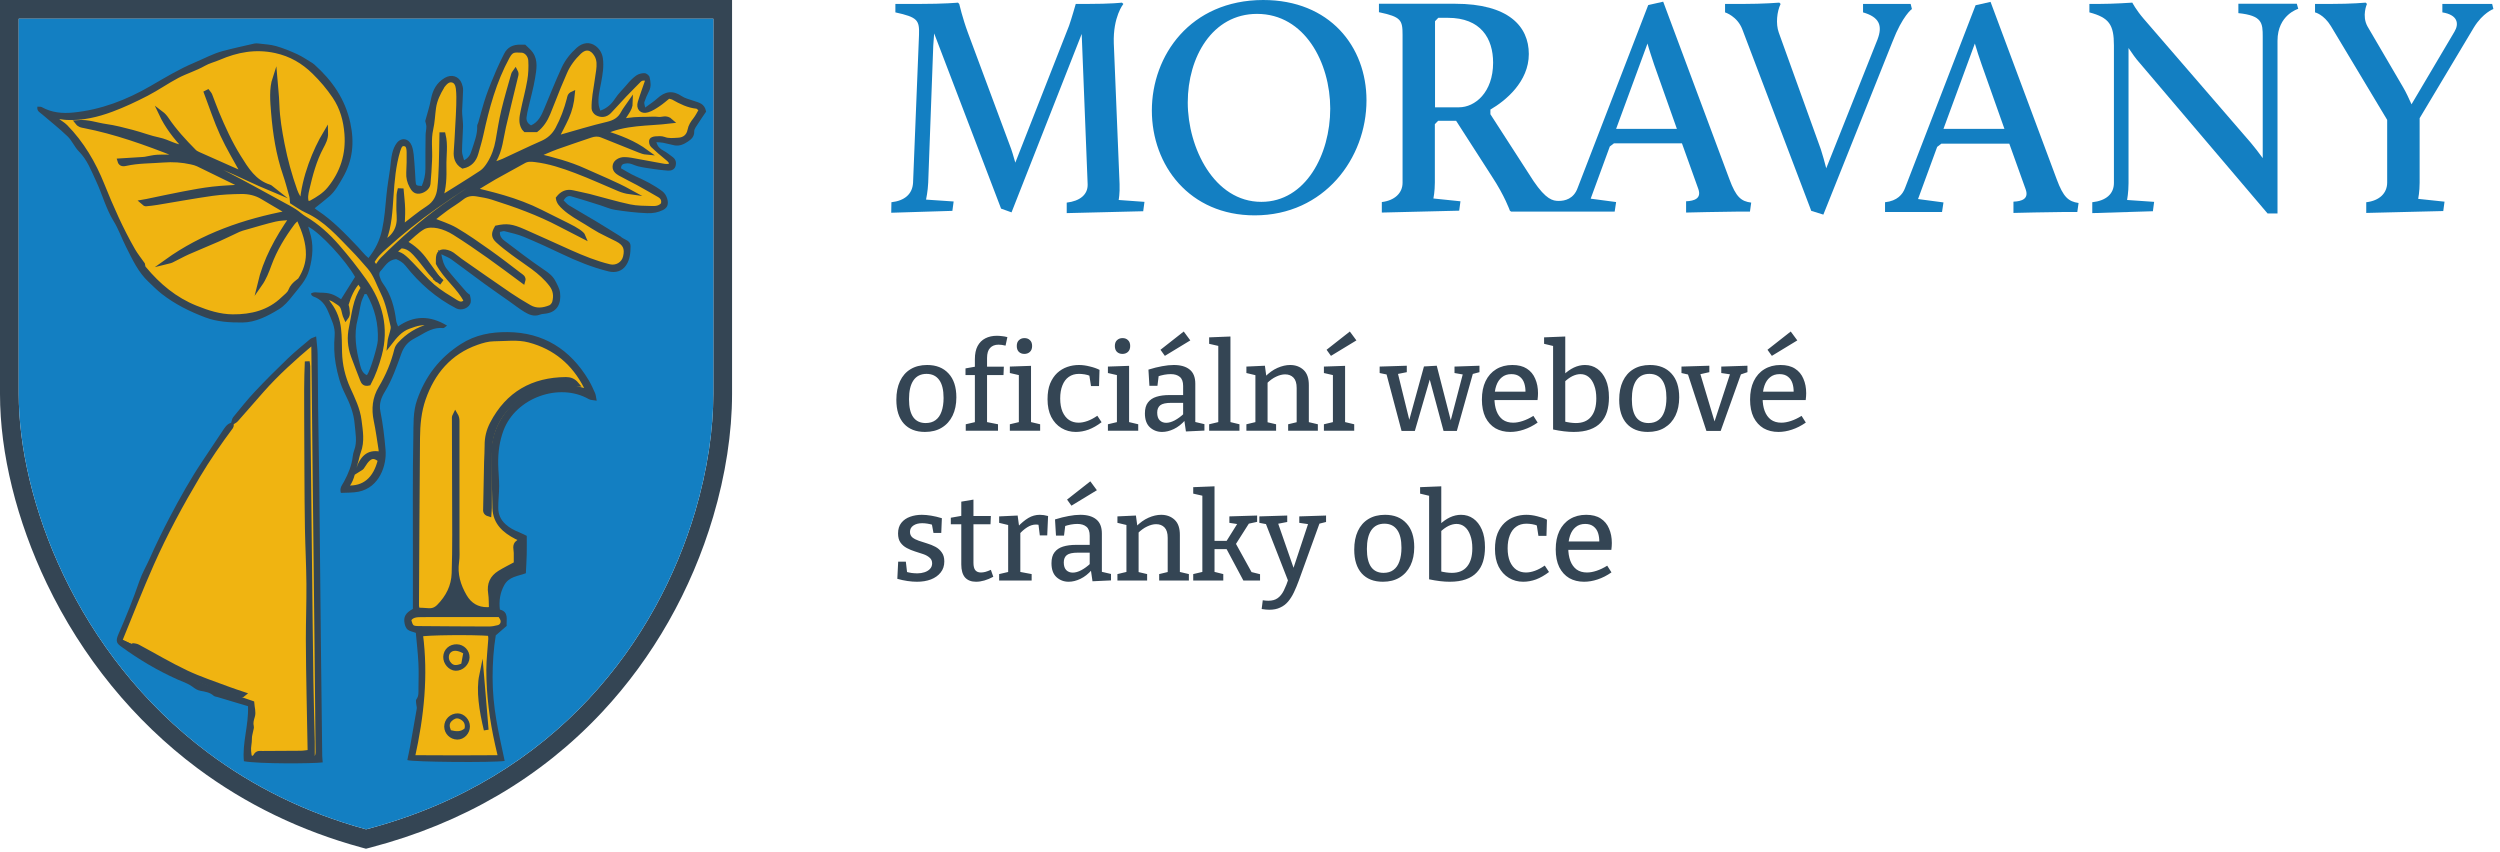 <svg xmlns="http://www.w3.org/2000/svg" width="267" height="91" viewBox="0 0 267 91" fill="none"><g clip-path="url(#clip0_679_750)"><path d="M18.34 15.91C20.221 16.225 21.965 17.077 23.738 17.824C25.535 18.581 27.279 19.468 29.108 20.227C28.994 20.137 28.893 20.006 28.764 19.965C27.13 19.449 26.309 18.089 25.481 16.76C24.55 15.264 23.819 13.659 23.14 12.033C22.881 11.412 22.661 10.775 22.411 10.15C22.365 10.034 22.262 9.94 22.186 9.836C22.138 9.86 22.089 9.884 22.041 9.909C22.605 11.391 23.093 12.907 23.753 14.345C24.41 15.775 25.238 17.126 26.006 18.54C25.936 18.532 25.839 18.543 25.762 18.509C24.224 17.83 22.688 17.147 21.155 16.459C21.001 16.39 20.843 16.301 20.725 16.183C19.656 15.106 18.63 13.992 17.778 12.728C17.621 12.495 17.434 12.282 17.202 12.108C17.845 13.477 18.749 14.652 19.799 15.75C18.755 15.759 17.939 15.136 16.988 14.943C16.02 14.745 15.088 14.373 14.129 14.123C13.192 13.878 12.248 13.628 11.292 13.495C10.325 13.36 9.386 12.985 8.283 13.079C8.507 13.362 8.743 13.379 8.977 13.424C12.351 14.08 15.569 15.238 18.755 16.498C18.84 16.531 18.912 16.599 18.974 16.772C18.247 16.772 17.519 16.745 16.794 16.781C16.361 16.803 15.933 16.925 15.501 16.995C15.355 17.018 15.207 17.023 15.059 17.032C14.314 17.079 13.569 17.125 12.791 17.174C12.899 17.57 13.215 17.516 13.436 17.466C14.751 17.172 16.092 17.207 17.422 17.102C18.45 17.021 19.453 17.087 20.451 17.312C20.691 17.366 20.936 17.428 21.156 17.534C22.678 18.267 24.195 19.012 25.711 19.757C25.814 19.807 25.9 19.891 25.991 19.957C24.879 20.031 23.789 20.063 22.709 20.187C21.652 20.308 20.603 20.505 19.557 20.704C18.266 20.95 16.982 21.233 15.695 21.498C15.579 21.522 15.462 21.54 15.288 21.57C15.408 21.668 15.487 21.786 15.556 21.78C15.97 21.745 16.384 21.694 16.795 21.627C18.752 21.306 20.703 20.944 22.665 20.666C23.695 20.52 24.744 20.476 25.786 20.464C26.579 20.455 27.355 20.625 28.057 21.052C28.842 21.531 29.643 21.983 30.432 22.455C30.569 22.537 30.681 22.662 30.774 22.742C26.099 23.637 21.694 25.142 17.781 27.95C17.961 27.904 18.154 27.885 18.318 27.806C18.9 27.526 19.461 27.201 20.051 26.939C21.135 26.457 22.238 26.017 23.325 25.539C24.042 25.223 24.74 24.861 25.455 24.538C25.715 24.421 25.996 24.348 26.272 24.27C27.307 23.978 28.337 23.661 29.384 23.416C29.924 23.29 30.495 23.295 31.178 23.228C29.593 25.511 28.355 27.788 27.745 30.365C28.204 29.71 28.486 28.97 28.759 28.227C29.346 26.627 30.224 25.191 31.232 23.829C31.32 23.71 31.428 23.604 31.536 23.5C31.605 23.433 31.69 23.382 31.788 23.31C31.867 23.392 31.958 23.451 31.994 23.533C32.514 24.699 32.945 25.896 32.926 27.191C32.912 28.151 32.597 29.039 32.086 29.85C32.024 29.948 31.916 30.018 31.822 30.09C31.483 30.352 31.199 30.618 31.035 31.061C30.909 31.399 30.535 31.652 30.253 31.924C28.746 33.383 26.874 33.84 24.857 33.827C23.473 33.817 22.179 33.401 20.898 32.886C18.669 31.99 16.905 30.511 15.39 28.69C15.345 28.636 15.296 28.574 15.28 28.509C15.245 28.366 15.231 28.218 15.235 28.239C14.833 27.664 14.48 27.231 14.205 26.753C12.913 24.507 11.869 22.145 10.904 19.742C9.98 17.441 8.741 15.321 6.989 13.54C6.732 13.278 6.39 13.102 6.104 12.866C5.995 12.775 5.934 12.627 5.756 12.365C6.334 12.447 6.733 12.536 7.135 12.556C8.799 12.64 10.396 12.258 11.932 11.685C13.204 11.21 14.441 10.626 15.649 10.002C16.771 9.424 17.811 8.687 18.928 8.099C19.842 7.618 20.856 7.321 21.751 6.811C22.271 6.514 22.831 6.39 23.36 6.161C25.309 5.318 27.299 4.949 29.447 5.418C31.072 5.774 32.392 6.548 33.548 7.677C34.365 8.475 35.097 9.334 35.745 10.296C36.572 11.526 36.928 12.865 37.04 14.281C37.214 16.479 36.593 18.459 35.19 20.178C34.659 20.828 33.959 21.251 33.242 21.65C33.122 21.717 32.955 21.701 32.781 21.729C32.556 21.203 32.676 20.679 32.79 20.193C33.151 18.646 33.55 17.11 34.313 15.692C34.549 15.252 34.806 14.787 34.789 14.178C33.667 16.052 32.485 18.91 32.263 21.69C31.926 21.244 31.677 20.853 31.501 20.358C30.926 18.737 30.471 17.09 30.142 15.405C29.869 14.003 29.629 12.599 29.582 11.164C29.549 10.182 29.431 9.203 29.363 8.356C28.992 9.478 29.103 10.774 29.21 12.062C29.395 14.271 29.729 16.454 30.452 18.564C30.717 19.337 30.925 20.13 31.146 20.917C31.194 21.089 31.188 21.276 31.217 21.555C31.672 21.833 32.189 22.226 32.765 22.486C34.816 23.412 36.238 25.083 37.761 26.634C38.345 27.23 38.886 27.869 39.439 28.495C40.143 29.293 40.44 30.312 40.903 31.24C41.464 32.364 41.679 33.597 41.965 34.805C42.016 35.024 41.945 35.285 41.886 35.514C41.794 35.867 41.664 36.209 41.622 36.607C42.186 35.883 42.742 35.195 43.63 34.873C44.464 34.57 45.282 34.252 46.34 34.683C46.075 34.771 45.959 34.818 45.838 34.85C44.604 35.178 43.565 35.828 42.704 36.765C42.557 36.925 42.419 37.129 42.369 37.335C42.014 38.797 41.441 40.162 40.669 41.45C40.023 42.528 39.911 43.68 40.168 44.904C40.382 45.924 40.52 46.96 40.682 47.99C40.708 48.154 40.685 48.325 40.685 48.506C39.557 48.26 38.801 48.623 38.26 50.153C38.438 50.038 38.57 49.991 38.643 49.898C38.825 49.665 38.955 49.386 39.154 49.168C39.637 48.637 40.023 48.636 40.614 49.122C40.106 51.206 38.912 52.206 37.065 52.104C37.073 52.009 37.046 51.886 37.095 51.823C37.64 51.113 37.697 50.228 37.963 49.42C38.091 49.029 38.149 48.613 38.293 48.228C38.704 47.13 38.499 46.037 38.363 44.924C38.213 43.692 37.67 42.62 37.175 41.521C36.617 40.283 36.311 38.99 36.276 37.63C36.254 36.786 36.267 35.935 36.167 35.1C36.058 34.191 35.761 33.326 35.202 32.575C35.028 32.34 34.857 32.104 34.634 31.799C35.353 31.673 35.752 32.086 36.215 32.368C36.784 32.713 36.681 33.359 36.942 33.917C37.215 33.564 37.074 33.233 37.059 32.922C37.053 32.78 36.944 32.622 36.98 32.5C37.247 31.597 37.605 30.738 38.302 29.988C38.483 30.259 38.63 30.479 38.807 30.746C37.927 32.014 37.835 33.514 37.525 34.964C37.299 36.022 37.373 37.005 37.727 37.99C38.036 38.852 38.388 39.7 38.707 40.559C38.819 40.857 38.981 41.025 39.374 40.928C39.874 39.994 40.235 38.971 40.519 37.916C41.298 35.021 40.626 32.405 38.931 30.026C38.023 28.752 37.054 27.514 36.026 26.336C35.013 25.176 33.876 24.132 32.53 23.344C32.148 23.12 31.824 22.799 31.452 22.556C31.084 22.317 30.692 22.116 30.306 21.907C28.165 20.747 26.046 19.544 23.873 18.448C22.062 17.535 20.187 16.751 18.34 15.91Z" fill="#F0B411"></path><path d="M46.717 29.659C46.297 29.076 45.871 28.495 45.456 27.908C44.878 27.092 44.18 26.407 43.192 25.883C43.895 25.292 44.48 24.655 45.197 24.25C45.621 24.011 46.274 24.023 46.782 24.128C47.397 24.254 48.011 24.527 48.546 24.863C49.806 25.653 51.032 26.499 52.247 27.358C53.46 28.215 54.643 29.115 55.851 30.005C55.966 29.64 55.664 29.514 55.468 29.364C54.382 28.535 53.302 27.698 52.187 26.909C51.033 26.092 49.873 25.273 48.655 24.559C47.89 24.111 47.013 23.853 46.09 23.47C46.615 23.062 47.104 22.66 47.616 22.289C48.179 21.88 48.787 21.531 49.33 21.098C49.817 20.711 50.345 20.625 50.918 20.721C51.48 20.814 52.05 20.904 52.591 21.077C55.075 21.867 57.525 22.748 59.839 23.968C60.64 24.39 61.449 24.798 62.282 25.226C62.175 24.952 61.609 24.562 60.582 24.055C59.958 23.747 59.337 23.434 58.714 23.126C58.068 22.808 57.429 22.47 56.77 22.182C56.119 21.898 55.452 21.648 54.78 21.419C54.129 21.197 53.465 21.008 52.801 20.826C52.111 20.638 51.413 20.476 50.592 20.271C51.387 19.788 52.088 19.339 52.811 18.928C53.847 18.339 54.904 17.787 55.94 17.198C56.34 16.97 56.745 17.007 57.165 17.057C58.681 17.235 60.12 17.719 61.532 18.254C63.085 18.842 64.596 19.54 66.129 20.18C66.489 20.33 66.866 20.438 67.267 20.493C65.701 19.633 64.041 18.979 62.422 18.24C60.786 17.493 59.062 17.045 57.26 16.608C57.995 16.299 58.719 15.961 59.467 15.689C60.656 15.256 61.863 14.873 63.058 14.456C63.475 14.31 63.877 14.28 64.292 14.448C65.623 14.984 66.955 15.517 68.288 16.05C68.531 16.147 68.778 16.238 69.052 16.263C67.696 15.265 66.155 14.668 64.438 14.149C66.751 13.047 69.164 13.235 71.631 12.933C71.144 12.489 70.724 12.789 70.349 12.742C69.909 12.687 69.456 12.728 69.009 12.734C68.587 12.74 68.163 12.739 67.743 12.771C67.332 12.802 66.925 12.871 66.45 12.932C66.646 12.2 67.323 11.803 67.331 10.929C67.016 11.388 66.748 11.707 66.559 12.069C66.195 12.763 65.65 13.081 64.882 13.261C63.169 13.664 61.485 14.189 59.79 14.665C59.654 14.703 59.521 14.753 59.381 14.8C59.776 14.02 60.176 13.292 60.517 12.537C60.864 11.767 61.064 10.95 61.142 10.024C60.834 10.163 60.835 10.393 60.786 10.581C60.499 11.692 60.105 12.763 59.56 13.773C59.188 14.463 58.652 14.962 57.915 15.284C56.53 15.889 55.172 16.555 53.798 17.185C53.488 17.327 53.158 17.424 52.785 17.562C52.769 17.368 52.709 17.22 52.758 17.138C53.422 16.025 53.503 14.752 53.785 13.531C54.209 11.693 54.668 9.862 55.108 8.028C55.136 7.913 55.135 7.791 55.05 7.632C54.982 7.732 54.881 7.823 54.85 7.934C54.488 9.221 54.102 10.503 53.792 11.803C53.539 12.863 53.37 13.943 53.182 15.018C53.027 15.911 52.727 16.751 52.248 17.513C52.028 17.862 51.754 18.222 51.417 18.444C50.008 19.374 48.566 20.253 47.027 21.22C47.431 20.041 47.448 18.887 47.424 17.748C47.4 16.631 47.608 15.498 47.338 14.391C47.287 14.391 47.236 14.391 47.186 14.391C47.164 15.493 47.156 16.596 47.117 17.698C47.087 18.517 47.052 19.339 46.957 20.152C46.855 21.02 46.501 21.727 45.704 22.239C44.747 22.853 43.877 23.602 42.955 24.303C42.978 23.631 43.03 22.972 43.015 22.315C43 21.667 42.916 21.021 42.863 20.374C42.808 20.372 42.753 20.37 42.698 20.368C42.667 20.516 42.611 20.665 42.609 20.814C42.6 21.536 42.558 22.262 42.616 22.979C42.728 24.347 42.17 25.315 40.939 25.994C40.969 25.841 40.974 25.721 41.015 25.615C41.599 24.106 41.662 22.514 41.772 20.928C41.885 19.293 42.019 17.659 42.494 16.079C42.679 15.467 42.865 15.313 43.201 15.359C43.518 15.402 43.673 15.648 43.682 16.252C43.693 16.984 43.684 17.718 43.643 18.448C43.614 18.961 43.727 19.423 43.967 19.863C44.138 20.176 44.319 20.476 44.752 20.432C45.187 20.388 45.68 20.035 45.722 19.629C45.809 18.796 45.844 17.958 45.889 17.121C45.949 16.01 45.76 14.896 46.015 13.783C46.186 13.038 46.207 12.261 46.315 11.501C46.431 10.673 46.791 9.938 47.219 9.232C47.232 9.211 47.235 9.183 47.25 9.165C47.519 8.83 47.815 8.471 48.282 8.552C48.736 8.629 48.896 9.07 48.941 9.459C49.009 10.048 48.997 10.65 48.982 11.246C48.964 12.017 48.912 12.786 48.87 13.556C48.823 14.425 48.785 15.295 48.715 16.162C48.661 16.835 48.839 17.381 49.427 17.742C50.189 17.581 50.63 17.091 50.835 16.368C51.023 15.699 51.228 15.032 51.376 14.354C52.003 11.484 52.763 8.664 54.186 6.062C54.608 5.29 54.888 5.334 55.734 5.374C56.186 5.395 56.642 5.861 56.676 6.464C56.717 7.177 56.685 7.908 56.566 8.611C56.379 9.71 56.075 10.787 55.854 11.881C55.733 12.48 55.598 13.098 55.953 13.678C55.991 13.739 56.052 13.786 56.119 13.858H57.267C57.831 13.416 58.236 12.805 58.522 12.112C58.909 11.172 59.269 10.221 59.65 9.278C59.864 8.75 60.095 8.228 60.32 7.705C60.68 6.87 61.224 6.159 61.873 5.539C62.537 4.905 63.248 5.059 63.713 5.86C64.025 6.396 63.993 6.965 63.923 7.532C63.816 8.395 63.65 9.25 63.535 10.112C63.47 10.599 63.423 11.094 63.435 11.583C63.439 11.757 63.605 11.996 63.764 12.083C64.221 12.333 64.691 12.284 65.063 11.9C65.614 11.331 66.132 10.73 66.677 10.156C67.184 9.621 67.714 9.107 68.226 8.577C68.487 8.307 68.783 8.316 69.221 8.423C69.075 8.841 68.939 9.224 68.808 9.608C68.656 10.051 68.496 10.492 68.364 10.941C68.184 11.548 68.535 11.94 69.146 11.752C69.559 11.625 69.943 11.372 70.308 11.127C70.695 10.868 71.045 10.553 71.407 10.265C71.621 10.33 71.8 10.351 71.945 10.432C72.724 10.87 73.512 11.269 74.425 11.358C74.566 11.372 74.691 11.553 74.906 11.72C74.683 12.096 74.506 12.475 74.254 12.793C73.987 13.13 73.765 13.456 73.683 13.896C73.559 14.554 73.104 14.931 72.431 14.963C71.921 14.988 71.411 15.065 70.898 14.866C70.634 14.764 70.308 14.799 70.012 14.815C69.86 14.824 69.612 14.903 69.588 14.996C69.548 15.152 69.597 15.405 69.709 15.512C70.211 15.99 70.739 16.445 71.279 16.881C71.52 17.075 71.727 17.256 71.722 17.62C71.394 17.832 71.064 17.776 70.721 17.711C69.599 17.496 68.476 17.293 67.351 17.093C67.132 17.054 66.906 17.038 66.683 17.034C66.221 17.027 65.775 17.296 65.697 17.646C65.595 18.097 65.905 18.349 66.228 18.534C66.853 18.89 67.508 19.192 68.139 19.538C68.899 19.954 69.648 20.39 70.4 20.82C70.791 21.044 70.956 21.37 70.826 21.831C70.536 22.193 70.114 22.273 69.691 22.259C68.874 22.231 68.038 22.247 67.245 22.078C65.792 21.77 64.366 21.334 62.925 20.965C62.35 20.819 61.764 20.719 61.187 20.579C60.525 20.419 60.028 20.651 59.62 21.182C59.687 21.609 59.963 21.879 60.258 22.152C60.968 22.808 61.812 23.258 62.627 23.753C63.109 24.047 63.579 24.362 64.075 24.631C64.675 24.956 65.3 25.233 65.906 25.547C66.775 25.997 67.011 26.513 66.795 27.44C66.617 28.201 65.856 28.661 65.088 28.475C63.634 28.124 62.256 27.562 60.895 26.956C59.24 26.218 57.597 25.454 55.937 24.728C54.628 24.156 54.122 24.106 53.056 24.331C52.708 24.947 52.703 25.269 53.175 25.708C53.677 26.173 54.23 26.584 54.778 26.996C56.201 28.067 57.786 28.934 58.892 30.4C59.343 30.997 59.403 31.627 59.224 32.294C59.167 32.507 58.964 32.76 58.765 32.84C58.032 33.138 57.267 33.236 56.541 32.816C55.822 32.4 55.108 31.971 54.422 31.503C52.663 30.302 50.919 29.08 49.173 27.86C48.874 27.651 48.603 27.401 48.303 27.194C48.142 27.083 47.953 26.994 47.764 26.946C47.071 26.773 46.811 26.988 46.805 27.713C46.804 27.886 46.805 28.06 46.805 28.121C47.628 29.669 49.053 30.658 49.797 32.155C49.421 32.623 49.013 32.47 48.686 32.268C47.843 31.745 46.975 31.236 46.225 30.594C45.399 29.887 44.697 29.033 43.933 28.252C43.62 27.933 43.31 27.602 42.951 27.343C42.702 27.163 42.372 27.097 42.022 26.958C42.284 26.727 42.555 26.488 42.803 26.269C43.485 26.267 43.943 26.651 44.325 27.055C44.901 27.665 45.383 28.364 45.915 29.017C46.131 29.281 46.374 29.522 46.604 29.774C46.723 29.862 46.841 29.95 46.96 30.038C46.982 30.008 47.004 29.978 47.026 29.948L46.717 29.659Z" fill="#F0B411"></path><path d="M40.166 28.641C39.971 28.362 39.846 28.183 39.717 27.999C40.056 27.313 40.587 26.841 41.122 26.357C42.821 24.821 44.597 23.384 46.471 22.069C48.85 20.399 51.282 18.81 53.878 17.497C56.598 16.12 59.425 15.003 62.371 14.205C63.005 14.033 63.643 13.88 64.301 13.809C63.283 14.126 62.255 14.414 61.251 14.769C59.946 15.232 58.604 15.64 57.382 16.272C56.264 16.85 55.048 17.196 53.974 17.852C52.855 18.535 51.723 19.198 50.619 19.906C49.533 20.603 48.46 21.323 47.409 22.072C45.058 23.749 42.904 25.662 40.86 27.699C40.609 27.949 40.433 28.273 40.166 28.641Z" fill="#F0B411"></path><path d="M55.66 57.605V60.871C54.65 61.117 53.734 61.424 53.256 62.388C52.84 63.227 52.895 64.151 52.905 65.065C52.852 65.059 52.798 65.053 52.745 65.047C52.745 64.186 52.729 63.324 52.758 62.463C52.763 62.293 52.913 62.107 53.04 61.967C53.514 61.443 54.103 61.081 54.749 60.806C54.975 60.71 55.194 60.598 55.438 60.483C55.487 59.617 55.441 58.772 55.33 57.921C54.917 58.249 55.123 58.661 55.124 59.041C55.126 59.46 55.125 59.879 55.125 60.218C54.481 60.568 53.904 60.849 53.361 61.186C52.569 61.678 52.237 62.388 52.387 63.342C52.474 63.896 52.448 64.468 52.475 65.071C52.282 65.086 52.165 65.103 52.048 65.103C50.974 65.105 50.161 64.632 49.609 63.685C48.943 62.539 48.579 61.332 48.778 59.982C48.853 59.469 48.818 58.938 48.818 58.415C48.821 53.93 48.82 49.446 48.817 44.961C48.817 44.746 48.779 44.531 48.639 44.297C48.597 44.388 48.519 44.478 48.519 44.569C48.527 48.754 48.547 52.939 48.552 57.124C48.554 58.49 48.538 59.856 48.494 61.221C48.447 62.626 47.851 63.795 46.871 64.784C46.552 65.105 46.187 65.251 45.734 65.207C45.366 65.172 44.995 65.168 44.581 65.147C44.549 64.972 44.492 64.808 44.493 64.645C44.524 58.691 44.551 52.737 44.602 46.783C44.615 45.364 44.746 43.934 45.212 42.594C46.2 39.755 47.995 37.624 50.898 36.593C51.489 36.383 52.127 36.199 52.744 36.196C54.004 36.188 55.28 35.995 56.525 36.326C59.304 37.066 61.312 38.76 62.609 41.317C62.681 41.46 62.705 41.627 62.757 41.802C62.178 41.659 61.663 41.496 61.135 41.408C57.21 40.75 53.371 43.545 52.788 47.494C52.709 48.031 52.744 48.588 52.752 49.136C52.776 50.853 52.791 52.571 52.85 54.287C52.903 55.816 53.888 56.679 55.135 57.326C55.287 57.405 55.447 57.471 55.602 57.545C55.623 57.555 55.636 57.581 55.66 57.605ZM52.227 54.912C52.245 54.63 52.269 54.418 52.27 54.205C52.275 52.286 52.269 50.368 52.285 48.449C52.289 47.954 52.307 47.449 52.406 46.966C52.801 45.05 53.842 43.533 55.417 42.407C57.078 41.219 58.925 40.696 60.975 41.044C61.167 41.076 61.371 41.042 61.569 41.039C61.241 40.65 60.867 40.522 60.442 40.525C56.904 40.554 54.25 42.05 52.584 45.233C52.191 45.984 52.003 46.754 52.013 47.595C52.02 48.167 51.969 48.739 51.956 49.311C51.919 50.98 51.887 52.648 51.855 54.317C51.851 54.532 51.793 54.778 52.227 54.912Z" fill="#F0B411"></path><path d="M44.053 80.908C45.04 76.465 45.488 72.132 44.913 67.74C45.413 67.57 50.582 67.513 52.347 67.666C52.366 67.853 52.415 68.059 52.403 68.263C52.338 69.351 52.197 70.439 52.195 71.527C52.192 74.221 52.541 76.88 53.132 79.507C53.229 79.94 53.331 80.371 53.456 80.908C50.358 80.942 47.274 80.925 44.053 80.908ZM49.893 70.224C49.91 69.597 49.412 69.077 48.781 69.064C48.122 69.05 47.617 69.508 47.593 70.143C47.569 70.754 48.091 71.36 48.66 71.382C49.282 71.406 49.876 70.848 49.893 70.224ZM48.887 76.444C48.229 76.436 47.696 76.955 47.698 77.602C47.701 78.217 48.208 78.722 48.836 78.733C49.424 78.744 49.937 78.204 49.934 77.576C49.931 76.99 49.432 76.45 48.887 76.444ZM51.438 72.117C51.098 73.755 51.427 75.858 51.926 77.95C51.749 75.838 51.573 73.725 51.438 72.117Z" fill="#F0B411"></path><path d="M53.401 65.65C53.514 65.842 53.627 65.981 53.683 66.139C53.814 66.506 53.619 66.91 53.239 67.01C52.906 67.097 52.556 67.165 52.214 67.165C49.729 67.161 47.245 67.139 44.76 67.12C43.979 67.114 43.864 67.014 43.662 66.189C43.959 65.676 44.485 65.657 44.993 65.653C46.484 65.64 47.975 65.649 49.466 65.65C50.757 65.65 52.048 65.65 53.401 65.65Z" fill="#F0B411"></path><path d="M14.091 69.087C13.685 68.888 13.279 68.689 12.788 68.448C13.947 65.632 15.011 62.872 16.213 60.173C17.651 56.942 19.329 53.83 21.142 50.789C22.223 48.975 23.42 47.251 24.676 45.561C24.744 45.47 24.691 45.288 24.694 45.149L24.686 45.158C24.861 45.048 25.074 44.972 25.207 44.823C26.133 43.786 27.036 42.729 27.958 41.688C29.561 39.876 31.353 38.261 33.199 36.705C33.279 36.639 33.416 36.64 33.5 36.617C33.547 41.201 33.593 45.749 33.642 50.297C33.703 55.851 33.768 61.406 33.827 66.961C33.873 71.293 33.913 75.626 33.956 79.958C33.957 80.082 33.962 80.207 33.959 80.332C33.944 80.842 33.802 81.023 33.304 81.023C31.265 81.023 29.227 81.011 27.188 80.984C26.585 80.977 26.637 80.861 26.567 80.241C26.514 79.768 26.663 79.347 26.648 78.897C26.638 78.567 26.759 78.234 26.819 77.902C26.836 77.805 26.877 77.699 26.855 77.61C26.757 77.216 26.849 76.88 26.97 76.489C27.099 76.075 26.937 75.57 26.902 75.099C25.121 74.474 23.347 73.907 21.616 73.228C19.114 72.247 16.739 71 14.494 69.515C14.33 69.406 14.216 69.222 14.079 69.073C14.302 69.169 14.537 69.246 14.747 69.364C15.568 69.827 16.364 70.335 17.2 70.766C18.19 71.276 19.195 71.764 20.223 72.19C21.915 72.891 23.631 73.532 25.336 74.201C25.541 74.281 25.738 74.347 25.983 74.141C25.407 73.944 24.889 73.784 24.383 73.592C22.88 73.021 21.34 72.525 19.891 71.838C18.126 71.001 16.44 69.996 14.715 69.072C14.571 68.995 14.394 68.972 14.229 68.948C14.19 68.943 14.137 69.038 14.091 69.087ZM33.363 80.714C33.363 80.196 33.372 79.686 33.361 79.176C33.314 76.985 33.245 74.795 33.213 72.604C33.154 68.521 33.114 64.437 33.069 60.353C33.015 55.472 32.959 50.592 32.912 45.711C32.891 43.519 32.893 41.327 32.879 39.135C32.878 38.961 32.834 38.787 32.811 38.612C32.719 40.595 32.734 42.559 32.744 44.523C32.754 46.516 32.755 48.509 32.767 50.502C32.78 52.494 32.785 54.486 32.823 56.478C32.859 58.438 32.965 60.396 32.98 62.356C32.996 64.333 32.919 66.311 32.92 68.288C32.921 70.281 32.963 72.273 32.996 74.266C33.029 76.253 33.072 78.24 33.112 80.33C32.727 80.373 32.421 80.432 32.114 80.436C30.747 80.45 29.379 80.442 28.012 80.459C27.797 80.462 27.525 80.368 27.305 80.714H33.363Z" fill="#F0B411"></path><path d="M36.402 52.641C36.243 52.088 36.558 51.78 36.735 51.449C37.194 50.592 37.566 49.713 37.673 48.735C37.697 48.517 37.751 48.297 37.827 48.092C38.171 47.174 37.955 46.261 37.882 45.33C37.787 44.133 37.367 43.091 36.836 42.037C36.338 41.049 36.048 39.969 35.853 38.86C35.676 37.853 35.656 36.851 35.74 35.851C35.819 34.904 35.391 34.135 35.063 33.317C34.753 32.547 34.285 31.943 33.469 31.667C33.402 31.645 33.342 31.59 33.291 31.538C33.259 31.507 33.248 31.453 33.205 31.359C33.511 31.136 33.864 31.25 34.186 31.253C35.197 31.263 35.599 31.398 36.428 31.955C36.926 31.159 37.425 30.364 37.92 29.573C36.915 27.788 34.191 24.845 32.917 24.207C32.975 24.412 33.01 24.565 33.06 24.712C33.528 26.077 33.412 27.418 33.034 28.796C32.716 29.955 31.906 30.747 31.217 31.63C30.812 32.15 30.35 32.681 29.799 33.019C28.601 33.752 27.287 34.438 25.892 34.444C24.567 34.45 23.193 34.381 21.892 33.887C20.238 33.258 18.674 32.482 17.279 31.392C16.777 31 16.327 30.538 15.861 30.101C14.748 29.057 14.132 27.689 13.459 26.363C13.001 25.46 12.668 24.485 12.141 23.628C11.314 22.283 10.93 20.762 10.27 19.355C9.745 18.238 9.326 17.076 8.42 16.166C7.956 15.701 7.696 15.028 7.225 14.572C6.36 13.735 5.404 12.993 4.491 12.204C4.26 12.005 3.912 11.873 3.994 11.394C4.158 11.408 4.344 11.372 4.471 11.443C5.524 12.033 6.66 12.134 7.824 12.019C10.795 11.723 13.506 10.675 16.077 9.185C17.616 8.294 19.136 7.373 20.791 6.677C21.785 6.26 22.738 5.733 23.785 5.454C24.904 5.155 26.038 4.91 27.168 4.651C27.309 4.618 27.467 4.628 27.614 4.647C28.237 4.727 28.878 4.749 29.476 4.92C30.252 5.142 31.009 5.45 31.744 5.787C32.298 6.041 32.805 6.398 33.331 6.712C33.415 6.763 33.496 6.823 33.569 6.888C35.469 8.588 36.863 10.567 37.416 13.134C37.867 15.228 37.676 17.146 36.596 19.001C36.182 19.712 35.794 20.428 35.169 20.971C34.673 21.401 34.15 21.8 33.606 22.239C33.669 22.288 33.789 22.392 33.919 22.478C35.546 23.557 36.883 24.965 38.217 26.364C38.586 26.751 38.9 27.183 39.352 27.555C40.096 26.621 40.568 25.64 40.806 24.54C41.074 23.303 41.158 22.046 41.278 20.79C41.367 19.855 41.536 18.928 41.664 17.997C41.738 17.458 41.76 16.907 41.887 16.381C41.982 15.986 42.14 15.569 42.389 15.256C42.904 14.61 43.69 14.8 43.981 15.579C44.2 16.163 44.199 16.777 44.258 17.381C44.32 18.022 44.332 18.668 44.381 19.31C44.419 19.822 44.429 19.821 45.046 19.861C45.295 19.267 45.438 18.652 45.435 17.996C45.428 16.8 45.438 15.603 45.454 14.407C45.458 14.112 45.538 13.818 45.536 13.524C45.536 13.321 45.456 13.119 45.414 12.927C45.618 12.166 45.876 11.395 46.024 10.603C46.209 9.621 46.621 8.836 47.503 8.316C48.219 7.892 49.01 8.125 49.312 8.904C49.4 9.13 49.462 9.384 49.457 9.624C49.441 10.367 49.382 11.11 49.353 11.853C49.344 12.074 49.379 12.296 49.393 12.518C49.415 12.864 49.463 13.21 49.453 13.555C49.427 14.422 49.353 15.288 49.345 16.154C49.342 16.453 49.476 16.754 49.561 17.112C50.069 16.863 50.241 16.474 50.361 16.091C50.633 15.225 51.005 14.377 50.964 13.436C50.959 13.324 51.045 13.209 51.078 13.093C51.353 12.148 51.587 11.191 51.908 10.262C52.238 9.305 52.637 8.371 53.032 7.437C53.272 6.869 53.557 6.319 53.828 5.764C54.185 5.031 54.803 4.753 55.584 4.767C55.733 4.77 55.882 4.767 56.092 4.767C56.352 5.032 56.687 5.287 56.912 5.618C57.491 6.471 57.294 7.436 57.146 8.351C56.976 9.396 56.68 10.42 56.444 11.454C56.363 11.813 56.273 12.174 56.233 12.539C56.193 12.916 56.38 13.202 56.708 13.394C57.513 13.038 57.829 12.307 58.139 11.567C58.748 10.111 59.33 8.643 59.99 7.211C60.361 6.405 60.923 5.704 61.589 5.107C62.242 4.522 63.001 4.447 63.621 4.915C64.045 5.234 64.308 5.691 64.385 6.213C64.513 7.078 64.364 7.923 64.208 8.782C64.06 9.591 63.827 10.408 63.946 11.25C63.972 11.433 64.049 11.608 64.111 11.817C64.843 11.561 65.328 11.088 65.683 10.541C66.048 9.979 66.531 9.537 66.95 9.032C67.246 8.676 67.576 8.329 67.951 8.063C68.194 7.891 68.549 7.803 68.848 7.814C69.037 7.822 69.335 8.056 69.375 8.236C69.486 8.728 69.576 9.243 69.31 9.742C69.114 10.113 68.956 10.507 68.818 10.903C68.775 11.024 68.855 11.189 68.903 11.488C69.417 11.104 69.837 10.844 70.193 10.515C71.015 9.759 71.833 9.608 72.809 10.267C73.163 10.505 73.614 10.604 74.026 10.75C74.599 10.954 75.265 11.028 75.41 11.925C75.156 12.302 74.843 12.743 74.555 13.2C74.388 13.467 74.134 13.764 74.143 14.041C74.161 14.593 73.832 14.875 73.474 15.115C73.047 15.402 72.566 15.634 72.013 15.518C71.605 15.432 71.202 15.321 70.792 15.241C70.593 15.202 70.384 15.207 70.097 15.185C70.243 15.656 70.475 15.886 70.823 16.069C71.188 16.26 71.513 16.532 71.849 16.778C72.202 17.036 72.256 17.418 72.131 17.784C72.016 18.12 71.677 18.244 71.341 18.223C70.824 18.19 70.308 18.122 69.794 18.048C69.234 17.967 68.67 17.894 68.123 17.756C67.702 17.651 67.326 17.38 66.856 17.459C66.603 17.501 66.35 17.511 66.322 17.973C66.805 18.241 67.315 18.57 67.862 18.817C68.876 19.275 69.865 19.765 70.756 20.442C71.214 20.79 71.486 21.638 71.225 22.066C71.131 22.219 70.965 22.352 70.802 22.432C70.275 22.691 69.741 22.789 69.123 22.768C67.957 22.728 66.81 22.583 65.665 22.407C65.146 22.328 64.651 22.091 64.143 21.932C63.086 21.602 62.032 21.258 60.967 20.958C60.666 20.873 60.402 21.053 60.19 21.399C60.388 21.584 60.558 21.801 60.778 21.935C61.724 22.511 62.689 23.054 63.639 23.625C64.528 24.16 65.405 24.713 66.287 25.26C66.328 25.285 66.358 25.33 66.398 25.359C66.76 25.622 67.345 25.703 67.343 26.281C67.341 26.995 67.285 27.719 66.861 28.341C66.435 28.967 65.743 29.171 64.988 28.984C63.253 28.555 61.612 27.891 60.004 27.122C58.667 26.483 57.319 25.866 55.952 25.296C55.297 25.023 54.589 24.873 53.898 24.694C53.752 24.656 53.575 24.738 53.389 24.769C53.357 25.212 53.591 25.492 53.854 25.691C55.254 26.752 56.647 27.826 58.101 28.808C58.59 29.138 59.028 29.464 59.296 29.974C59.513 30.387 59.763 30.826 59.815 31.275C59.942 32.356 59.565 33.304 58.318 33.489C58.099 33.521 57.867 33.524 57.665 33.603C57.048 33.842 56.51 33.615 56.011 33.313C55.453 32.974 54.937 32.566 54.402 32.189C53.492 31.547 52.574 30.916 51.674 30.261C50.515 29.416 49.376 28.543 48.213 27.704C47.93 27.5 47.587 27.381 47.133 27.153C47.257 27.839 47.411 28.336 47.723 28.729C48.398 29.581 49.128 30.391 49.84 31.213C49.919 31.305 50.032 31.366 50.184 31.485C50.213 31.708 50.327 32.009 50.272 32.275C50.143 32.903 49.294 33.23 48.718 32.933C46.572 31.824 44.796 30.265 43.308 28.38C43.005 27.996 42.645 27.816 42.303 27.671C41.41 27.762 41.091 28.485 40.604 28.991C40.509 29.09 40.486 29.33 40.529 29.476C40.611 29.753 40.725 30.037 40.894 30.268C41.768 31.463 42.13 32.832 42.314 34.27C42.337 34.456 42.433 34.633 42.513 34.864C44.232 33.665 45.927 33.686 47.742 34.772C47.553 34.901 47.435 35.05 47.335 35.038C46.363 34.931 45.584 35.399 44.797 35.853C44.539 36.002 44.27 36.13 44.017 36.287C43.454 36.637 43.095 37.12 42.863 37.765C42.364 39.155 41.884 40.553 41.101 41.833C40.733 42.435 40.459 43.103 40.623 43.921C40.896 45.273 41.057 46.653 41.177 48.028C41.319 49.667 40.536 52.063 38.289 52.515C37.673 52.638 37.026 52.604 36.402 52.641ZM46.605 29.774C46.374 29.523 46.131 29.281 45.916 29.017C45.383 28.364 44.901 27.665 44.325 27.055C43.944 26.651 43.485 26.267 42.803 26.269C42.555 26.488 42.284 26.727 42.022 26.958C42.372 27.097 42.703 27.163 42.951 27.343C43.31 27.602 43.621 27.933 43.933 28.252C44.698 29.033 45.399 29.887 46.225 30.594C46.975 31.236 47.843 31.745 48.687 32.268C49.014 32.47 49.421 32.623 49.797 32.155C49.053 30.658 47.628 29.669 46.805 28.121C46.805 28.06 46.804 27.886 46.805 27.713C46.811 26.988 47.072 26.773 47.765 26.946C47.954 26.994 48.142 27.083 48.303 27.194C48.603 27.401 48.874 27.651 49.173 27.86C50.919 29.08 52.663 30.302 54.423 31.503C55.108 31.971 55.822 32.4 56.541 32.816C57.267 33.236 58.033 33.138 58.765 32.84C58.964 32.76 59.168 32.507 59.225 32.294C59.403 31.627 59.343 30.997 58.893 30.4C57.786 28.934 56.202 28.067 54.778 26.996C54.23 26.584 53.677 26.173 53.176 25.708C52.703 25.269 52.708 24.947 53.057 24.331C54.122 24.106 54.629 24.156 55.937 24.728C57.597 25.454 59.241 26.219 60.896 26.956C62.257 27.562 63.635 28.124 65.088 28.475C65.857 28.661 66.618 28.201 66.795 27.44C67.012 26.514 66.775 25.997 65.906 25.547C65.3 25.233 64.675 24.956 64.075 24.631C63.58 24.362 63.11 24.047 62.627 23.753C61.812 23.258 60.968 22.808 60.258 22.152C59.963 21.879 59.687 21.609 59.621 21.182C60.028 20.651 60.525 20.419 61.188 20.579C61.764 20.719 62.351 20.818 62.925 20.965C64.366 21.334 65.792 21.77 67.245 22.078C68.038 22.247 68.874 22.231 69.692 22.259C70.114 22.274 70.537 22.193 70.827 21.831C70.956 21.37 70.791 21.044 70.4 20.82C69.648 20.39 68.9 19.954 68.14 19.538C67.508 19.192 66.854 18.89 66.229 18.534C65.905 18.349 65.595 18.097 65.697 17.646C65.776 17.296 66.221 17.027 66.684 17.034C66.907 17.038 67.132 17.054 67.352 17.093C68.476 17.293 69.6 17.496 70.721 17.711C71.065 17.776 71.395 17.832 71.722 17.62C71.727 17.256 71.52 17.075 71.279 16.881C70.739 16.445 70.212 15.99 69.709 15.512C69.597 15.405 69.548 15.152 69.588 14.996C69.612 14.903 69.861 14.824 70.013 14.815C70.308 14.799 70.634 14.764 70.898 14.866C71.411 15.065 71.921 14.988 72.432 14.963C73.104 14.931 73.559 14.554 73.683 13.896C73.766 13.456 73.987 13.13 74.254 12.793C74.507 12.475 74.683 12.096 74.906 11.72C74.692 11.553 74.566 11.372 74.425 11.358C73.512 11.269 72.724 10.87 71.945 10.432C71.8 10.351 71.621 10.33 71.407 10.265C71.045 10.553 70.696 10.868 70.308 11.127C69.943 11.372 69.56 11.625 69.147 11.752C68.535 11.94 68.185 11.548 68.364 10.941C68.497 10.492 68.657 10.051 68.808 9.608C68.939 9.224 69.075 8.841 69.221 8.423C68.784 8.317 68.487 8.307 68.226 8.577C67.714 9.107 67.185 9.621 66.677 10.156C66.132 10.73 65.614 11.331 65.063 11.9C64.691 12.284 64.221 12.333 63.764 12.083C63.605 11.996 63.44 11.757 63.435 11.583C63.423 11.094 63.47 10.599 63.535 10.112C63.651 9.25 63.816 8.395 63.923 7.532C63.993 6.965 64.025 6.396 63.714 5.86C63.248 5.059 62.537 4.905 61.874 5.539C61.225 6.159 60.681 6.87 60.321 7.705C60.095 8.228 59.864 8.75 59.65 9.278C59.269 10.221 58.909 11.172 58.522 12.112C58.237 12.805 57.831 13.416 57.267 13.858H56.119C56.052 13.786 55.991 13.739 55.953 13.678C55.599 13.098 55.734 12.48 55.855 11.881C56.075 10.787 56.38 9.71 56.566 8.611C56.686 7.908 56.717 7.177 56.676 6.464C56.642 5.861 56.186 5.396 55.734 5.374C54.889 5.334 54.608 5.291 54.186 6.062C52.764 8.664 52.003 11.484 51.377 14.354C51.229 15.032 51.024 15.699 50.835 16.368C50.631 17.091 50.19 17.581 49.427 17.742C48.839 17.381 48.661 16.835 48.716 16.162C48.785 15.295 48.823 14.425 48.87 13.556C48.912 12.786 48.964 12.017 48.983 11.246C48.997 10.65 49.01 10.048 48.941 9.459C48.896 9.07 48.736 8.63 48.282 8.552C47.815 8.471 47.519 8.83 47.25 9.165C47.235 9.183 47.232 9.211 47.219 9.232C46.791 9.938 46.432 10.673 46.315 11.501C46.208 12.261 46.186 13.038 46.016 13.783C45.761 14.896 45.95 16.01 45.889 17.121C45.844 17.958 45.809 18.796 45.722 19.629C45.68 20.035 45.188 20.388 44.752 20.432C44.319 20.476 44.138 20.176 43.967 19.863C43.727 19.423 43.614 18.961 43.643 18.448C43.684 17.718 43.694 16.984 43.683 16.252C43.674 15.648 43.518 15.402 43.201 15.359C42.865 15.313 42.679 15.467 42.495 16.079C42.019 17.659 41.885 19.293 41.772 20.928C41.662 22.514 41.599 24.106 41.016 25.615C40.974 25.721 40.969 25.841 40.94 25.994C42.17 25.315 42.728 24.347 42.617 22.979C42.558 22.262 42.6 21.536 42.609 20.814C42.611 20.665 42.667 20.516 42.698 20.368C42.753 20.37 42.808 20.372 42.863 20.374C42.917 21.021 43 21.667 43.015 22.315C43.031 22.972 42.978 23.631 42.955 24.303C43.877 23.602 44.747 22.853 45.704 22.239C46.502 21.727 46.856 21.02 46.957 20.152C47.053 19.339 47.088 18.517 47.117 17.698C47.156 16.596 47.164 15.493 47.186 14.391C47.237 14.391 47.287 14.391 47.338 14.391C47.609 15.498 47.4 16.631 47.424 17.748C47.449 18.887 47.431 20.041 47.027 21.22C48.567 20.253 50.009 19.374 51.418 18.444C51.754 18.222 52.028 17.862 52.248 17.513C52.728 16.751 53.027 15.911 53.183 15.018C53.37 13.943 53.54 12.863 53.793 11.803C54.103 10.503 54.488 9.221 54.85 7.934C54.881 7.823 54.982 7.732 55.05 7.632C55.135 7.791 55.136 7.913 55.109 8.028C54.668 9.862 54.209 11.693 53.785 13.531C53.504 14.752 53.422 16.025 52.758 17.138C52.709 17.22 52.769 17.368 52.785 17.562C53.159 17.424 53.488 17.327 53.798 17.185C55.172 16.555 56.53 15.889 57.915 15.284C58.652 14.962 59.188 14.463 59.56 13.773C60.105 12.763 60.499 11.692 60.787 10.581C60.835 10.393 60.834 10.163 61.143 10.024C61.064 10.95 60.864 11.767 60.517 12.537C60.177 13.292 59.776 14.02 59.381 14.8C59.521 14.753 59.654 14.704 59.79 14.665C61.486 14.189 63.169 13.664 64.882 13.261C65.65 13.081 66.196 12.763 66.559 12.069C66.749 11.707 67.017 11.388 67.332 10.929C67.323 11.803 66.647 12.2 66.451 12.932C66.925 12.871 67.332 12.802 67.743 12.771C68.163 12.739 68.587 12.74 69.009 12.734C69.456 12.728 69.909 12.687 70.35 12.742C70.724 12.789 71.144 12.489 71.631 12.933C69.164 13.235 66.751 13.047 64.438 14.149C66.156 14.668 67.696 15.265 69.052 16.263C68.779 16.238 68.532 16.147 68.288 16.05C66.956 15.517 65.623 14.984 64.292 14.448C63.877 14.28 63.475 14.31 63.058 14.456C61.863 14.873 60.656 15.256 59.467 15.689C58.719 15.961 57.995 16.299 57.26 16.608C59.062 17.045 60.787 17.493 62.422 18.24C64.042 18.979 65.701 19.633 67.267 20.493C66.867 20.438 66.489 20.33 66.129 20.18C64.596 19.54 63.085 18.842 61.533 18.254C60.12 17.719 58.681 17.236 57.165 17.057C56.745 17.007 56.34 16.97 55.941 17.198C54.904 17.787 53.847 18.339 52.811 18.928C52.089 19.339 51.387 19.788 50.592 20.271C51.413 20.476 52.111 20.638 52.801 20.826C53.465 21.008 54.129 21.197 54.78 21.419C55.452 21.648 56.119 21.898 56.77 22.182C57.43 22.47 58.068 22.808 58.714 23.126C59.338 23.434 59.959 23.747 60.582 24.055C61.609 24.562 62.175 24.953 62.282 25.226C61.45 24.798 60.64 24.39 59.839 23.968C57.525 22.748 55.075 21.867 52.592 21.077C52.051 20.904 51.481 20.814 50.918 20.721C50.345 20.625 49.818 20.711 49.33 21.098C48.787 21.53 48.179 21.88 47.616 22.289C47.104 22.66 46.615 23.062 46.09 23.47C47.013 23.853 47.89 24.111 48.656 24.559C49.873 25.273 51.033 26.092 52.188 26.909C53.302 27.698 54.383 28.535 55.468 29.364C55.664 29.515 55.966 29.64 55.851 30.005C54.643 29.115 53.46 28.215 52.247 27.358C51.032 26.499 49.806 25.653 48.546 24.863C48.011 24.527 47.397 24.254 46.783 24.128C46.275 24.023 45.621 24.011 45.197 24.25C44.481 24.655 43.895 25.292 43.193 25.883C44.181 26.407 44.878 27.092 45.456 27.908C45.872 28.495 46.297 29.076 46.718 29.659C46.68 29.697 46.642 29.736 46.605 29.774ZM18.34 15.91C20.187 16.751 22.062 17.536 23.873 18.448C26.046 19.544 28.165 20.748 30.306 21.907C30.692 22.116 31.085 22.317 31.452 22.556C31.825 22.799 32.148 23.121 32.53 23.344C33.877 24.133 35.013 25.176 36.026 26.337C37.054 27.514 38.023 28.752 38.931 30.026C40.626 32.405 41.298 35.021 40.519 37.917C40.235 38.971 39.874 39.994 39.375 40.929C38.981 41.025 38.819 40.857 38.708 40.559C38.388 39.7 38.036 38.853 37.727 37.99C37.373 37.005 37.299 36.022 37.526 34.965C37.836 33.514 37.928 32.014 38.808 30.746C38.63 30.48 38.483 30.26 38.302 29.988C37.606 30.738 37.248 31.598 36.981 32.501C36.945 32.623 37.053 32.78 37.06 32.923C37.074 33.233 37.216 33.564 36.943 33.917C36.681 33.359 36.784 32.714 36.216 32.368C35.753 32.087 35.353 31.673 34.635 31.799C34.858 32.104 35.028 32.341 35.203 32.575C35.761 33.326 36.059 34.191 36.168 35.1C36.268 35.936 36.254 36.786 36.276 37.63C36.312 38.99 36.617 40.284 37.175 41.522C37.67 42.62 38.213 43.692 38.363 44.925C38.499 46.037 38.704 47.13 38.293 48.229C38.149 48.613 38.092 49.029 37.963 49.42C37.697 50.229 37.641 51.114 37.095 51.823C37.046 51.887 37.074 52.009 37.065 52.105C38.913 52.206 40.106 51.206 40.614 49.122C40.023 48.637 39.637 48.638 39.154 49.169C38.956 49.386 38.826 49.665 38.643 49.899C38.57 49.992 38.439 50.038 38.26 50.153C38.802 48.623 39.558 48.261 40.686 48.506C40.686 48.325 40.708 48.154 40.682 47.99C40.52 46.96 40.382 45.924 40.168 44.904C39.911 43.68 40.023 42.528 40.669 41.451C41.441 40.163 42.014 38.797 42.369 37.336C42.419 37.129 42.558 36.925 42.705 36.765C43.565 35.829 44.605 35.178 45.839 34.85C45.959 34.818 46.076 34.772 46.34 34.683C45.283 34.252 44.464 34.57 43.63 34.873C42.742 35.195 42.186 35.883 41.623 36.607C41.664 36.209 41.795 35.867 41.886 35.515C41.946 35.285 42.017 35.024 41.965 34.805C41.68 33.597 41.464 32.365 40.904 31.24C40.441 30.312 40.143 29.293 39.439 28.496C38.886 27.87 38.346 27.23 37.761 26.635C36.239 25.083 34.816 23.413 32.766 22.487C32.189 22.226 31.672 21.833 31.217 21.555C31.188 21.276 31.194 21.089 31.146 20.918C30.925 20.13 30.717 19.337 30.452 18.564C29.729 16.454 29.395 14.271 29.211 12.062C29.103 10.774 28.993 9.478 29.363 8.356C29.432 9.204 29.55 10.182 29.582 11.164C29.629 12.599 29.869 14.003 30.142 15.405C30.471 17.091 30.926 18.737 31.501 20.358C31.677 20.854 31.926 21.245 32.264 21.69C32.486 18.91 33.667 16.053 34.789 14.178C34.806 14.787 34.549 15.252 34.313 15.692C33.551 17.11 33.152 18.647 32.79 20.194C32.676 20.679 32.557 21.203 32.781 21.729C32.956 21.702 33.122 21.717 33.243 21.65C33.959 21.251 34.659 20.829 35.19 20.178C36.593 18.459 37.214 16.479 37.04 14.281C36.928 12.865 36.573 11.526 35.745 10.296C35.098 9.334 34.365 8.475 33.548 7.677C32.393 6.548 31.072 5.774 29.447 5.419C27.3 4.949 25.31 5.318 23.361 6.161C22.831 6.39 22.271 6.514 21.751 6.811C20.857 7.322 19.843 7.618 18.928 8.099C17.811 8.687 16.771 9.424 15.649 10.003C14.441 10.626 13.204 11.211 11.932 11.685C10.397 12.258 8.799 12.64 7.135 12.556C6.733 12.536 6.335 12.447 5.756 12.365C5.934 12.627 5.995 12.776 6.104 12.866C6.39 13.102 6.732 13.278 6.99 13.54C8.742 15.322 9.98 17.442 10.904 19.742C11.869 22.146 12.913 24.508 14.205 26.753C14.48 27.231 14.833 27.664 15.235 28.239C15.232 28.218 15.246 28.366 15.28 28.509C15.296 28.575 15.345 28.636 15.39 28.691C16.905 30.512 18.669 31.99 20.898 32.886C22.179 33.401 23.473 33.818 24.857 33.827C26.874 33.84 28.746 33.383 30.254 31.924C30.535 31.652 30.909 31.4 31.035 31.061C31.2 30.619 31.483 30.352 31.822 30.091C31.916 30.018 32.025 29.948 32.086 29.851C32.598 29.039 32.913 28.151 32.926 27.192C32.945 25.896 32.514 24.699 31.995 23.534C31.958 23.451 31.867 23.393 31.788 23.31C31.691 23.383 31.606 23.434 31.536 23.501C31.429 23.604 31.321 23.71 31.233 23.829C30.225 25.191 29.347 26.627 28.759 28.227C28.486 28.971 28.204 29.711 27.746 30.365C28.355 27.789 29.593 25.511 31.178 23.228C30.495 23.295 29.924 23.29 29.384 23.416C28.337 23.662 27.308 23.978 26.273 24.271C25.997 24.349 25.715 24.421 25.455 24.538C24.74 24.861 24.043 25.223 23.325 25.539C22.239 26.017 21.135 26.457 20.051 26.939C19.462 27.202 18.901 27.527 18.318 27.806C18.154 27.885 17.961 27.904 17.781 27.95C21.695 25.143 26.099 23.637 30.774 22.742C30.681 22.663 30.569 22.538 30.432 22.455C29.643 21.983 28.842 21.531 28.057 21.053C27.356 20.625 26.58 20.455 25.786 20.464C24.745 20.476 23.695 20.521 22.666 20.666C20.703 20.944 18.752 21.306 16.795 21.627C16.385 21.694 15.97 21.745 15.556 21.78C15.487 21.786 15.408 21.669 15.288 21.571C15.463 21.54 15.579 21.523 15.695 21.499C16.982 21.233 18.266 20.95 19.557 20.704C20.603 20.505 21.653 20.309 22.71 20.187C23.789 20.063 24.879 20.031 25.991 19.957C25.9 19.891 25.814 19.808 25.711 19.757C24.195 19.012 22.678 18.268 21.157 17.535C20.937 17.429 20.691 17.366 20.451 17.312C19.453 17.087 18.45 17.022 17.422 17.103C16.092 17.207 14.752 17.172 13.436 17.467C13.215 17.516 12.9 17.57 12.791 17.174C13.569 17.125 14.314 17.079 15.059 17.032C15.207 17.023 15.356 17.019 15.501 16.995C15.933 16.925 16.361 16.803 16.795 16.782C17.52 16.746 18.248 16.772 18.974 16.772C18.912 16.599 18.84 16.532 18.755 16.498C15.569 15.238 12.351 14.081 8.977 13.424C8.744 13.379 8.507 13.363 8.283 13.08C9.386 12.985 10.325 13.361 11.292 13.495C12.249 13.629 13.192 13.878 14.129 14.123C15.088 14.373 16.02 14.745 16.988 14.943C17.939 15.136 18.755 15.759 19.8 15.75C18.75 14.652 17.845 13.477 17.202 12.108C17.434 12.283 17.621 12.495 17.778 12.728C18.63 13.992 19.656 15.107 20.726 16.183C20.843 16.302 21.001 16.39 21.155 16.46C22.688 17.148 24.224 17.83 25.762 18.509C25.839 18.543 25.936 18.532 26.007 18.54C25.239 17.127 24.41 15.776 23.754 14.345C23.094 12.908 22.605 11.391 22.041 9.909C22.09 9.885 22.138 9.861 22.186 9.836C22.263 9.941 22.365 10.034 22.412 10.151C22.661 10.776 22.882 11.413 23.141 12.034C23.819 13.66 24.55 15.264 25.482 16.761C26.309 18.089 27.131 19.45 28.765 19.965C28.894 20.006 28.994 20.138 29.108 20.227C27.279 19.468 25.536 18.581 23.738 17.824C21.965 17.078 20.221 16.225 18.34 15.91ZM39.161 31.421C39.089 31.413 39.016 31.406 38.944 31.398C38.816 31.705 38.651 32.003 38.57 32.322C38.425 32.893 38.361 33.485 38.208 34.054C37.755 35.74 38.037 37.388 38.468 39.019C38.574 39.417 38.725 39.876 39.19 40.066C39.523 39.663 40.321 36.998 40.35 36.354C40.431 34.585 40.024 32.946 39.161 31.421ZM40.166 28.641C40.433 28.273 40.609 27.949 40.86 27.699C42.904 25.662 45.058 23.749 47.409 22.072C48.46 21.323 49.533 20.603 50.62 19.906C51.723 19.198 52.855 18.535 53.974 17.852C55.048 17.196 56.264 16.85 57.382 16.272C58.604 15.64 59.946 15.232 61.251 14.769C62.255 14.414 63.284 14.126 64.301 13.809C63.643 13.88 63.005 14.033 62.371 14.205C59.425 15.003 56.598 16.12 53.878 17.497C51.282 18.81 48.85 20.399 46.471 22.069C44.597 23.384 42.821 24.821 41.122 26.357C40.587 26.841 40.056 27.313 39.717 27.999C39.846 28.183 39.971 28.362 40.166 28.641Z" fill="#344554" stroke="#344554" stroke-width="0.51" stroke-miterlimit="10"></path><path d="M63.727 42.792C63.339 42.721 63.076 42.739 62.886 42.63C59.753 40.828 55.093 42.457 53.775 45.969C53.341 47.125 53.185 48.347 53.207 49.582C53.221 50.347 53.31 51.111 53.31 51.876C53.31 52.666 53.209 53.456 53.215 54.245C53.22 54.922 53.442 55.487 53.995 55.991C54.436 56.393 54.903 56.63 55.425 56.838C55.676 56.938 55.915 57.068 56.258 57.23C56.258 57.867 56.27 58.531 56.255 59.193C56.239 59.861 56.195 60.529 56.163 61.222C55.328 61.538 54.356 61.564 53.846 62.506C53.404 63.323 53.278 64.161 53.386 65.1C54.379 65.36 54.054 66.184 54.115 66.846C53.725 67.184 53.354 67.505 52.948 67.857C52.712 69.3 52.611 70.802 52.609 72.319C52.607 73.864 52.754 75.393 53.012 76.908C53.26 78.369 53.599 79.814 53.899 81.268C52.662 81.463 44.063 81.39 43.501 81.175C43.606 80.665 43.723 80.145 43.818 79.621C44.056 78.311 44.289 77.001 44.509 75.688C44.536 75.527 44.463 75.352 44.453 75.182C44.443 75.015 44.387 74.795 44.468 74.689C44.741 74.333 44.687 73.932 44.692 73.542C44.704 72.62 44.731 71.696 44.684 70.777C44.628 69.69 44.5 68.607 44.41 67.589C44.06 67.459 43.751 67.414 43.54 67.246C43.368 67.109 43.26 66.835 43.214 66.604C43.068 65.88 43.311 65.459 44.096 65.034C44.096 63.048 44.094 61.032 44.097 59.015C44.102 54.903 44.059 50.791 44.144 46.681C44.172 45.359 44.091 44.003 44.547 42.7C45.431 40.174 46.938 38.206 49.222 36.744C50.782 35.745 52.464 35.455 54.192 35.467C58.032 35.493 60.904 37.31 62.866 40.592C63.131 41.035 63.345 41.512 63.554 41.986C63.64 42.179 63.648 42.407 63.727 42.792ZM55.66 57.605C55.636 57.581 55.623 57.556 55.602 57.545C55.447 57.471 55.287 57.406 55.135 57.327C53.888 56.679 52.903 55.816 52.85 54.287C52.791 52.571 52.776 50.853 52.752 49.136C52.744 48.588 52.709 48.032 52.788 47.494C53.371 43.545 57.21 40.75 61.135 41.408C61.663 41.496 62.178 41.66 62.756 41.803C62.705 41.628 62.681 41.46 62.609 41.318C61.312 38.761 59.304 37.066 56.525 36.326C55.28 35.995 54.003 36.188 52.744 36.196C52.127 36.2 51.489 36.383 50.898 36.593C47.995 37.624 46.2 39.756 45.212 42.594C44.745 43.934 44.614 45.364 44.602 46.783C44.551 52.737 44.524 58.691 44.493 64.646C44.492 64.809 44.549 64.972 44.581 65.148C44.995 65.168 45.366 65.172 45.734 65.208C46.187 65.251 46.552 65.105 46.871 64.784C47.851 63.795 48.447 62.626 48.493 61.222C48.538 59.857 48.554 58.49 48.552 57.124C48.547 52.939 48.527 48.754 48.519 44.569C48.519 44.479 48.597 44.388 48.639 44.298C48.779 44.531 48.817 44.746 48.817 44.961C48.82 49.446 48.82 53.931 48.818 58.415C48.818 58.938 48.853 59.469 48.778 59.983C48.579 61.333 48.943 62.539 49.609 63.685C50.16 64.633 50.973 65.105 52.048 65.103C52.165 65.103 52.282 65.086 52.475 65.071C52.448 64.469 52.473 63.897 52.387 63.342C52.237 62.388 52.569 61.679 53.361 61.186C53.904 60.849 54.481 60.568 55.125 60.218C55.125 59.879 55.126 59.46 55.124 59.041C55.123 58.661 54.917 58.249 55.33 57.921C55.441 58.773 55.486 59.618 55.437 60.484C55.194 60.598 54.975 60.71 54.749 60.806C54.103 61.081 53.514 61.443 53.039 61.967C52.913 62.107 52.763 62.294 52.758 62.463C52.729 63.324 52.745 64.186 52.745 65.047C52.798 65.053 52.852 65.059 52.905 65.065C52.895 64.151 52.84 63.228 53.256 62.389C53.734 61.424 54.65 61.117 55.66 60.872L55.66 57.605ZM44.053 80.908C47.274 80.925 50.358 80.942 53.456 80.908C53.331 80.371 53.229 79.94 53.132 79.507C52.541 76.88 52.192 74.221 52.195 71.527C52.197 70.439 52.338 69.351 52.403 68.263C52.415 68.059 52.366 67.853 52.347 67.666C50.582 67.513 45.413 67.57 44.913 67.74C45.488 72.132 45.04 76.465 44.053 80.908ZM53.401 65.65C52.048 65.65 50.757 65.65 49.466 65.65C47.975 65.649 46.484 65.64 44.993 65.653C44.485 65.657 43.959 65.676 43.662 66.189C43.864 67.014 43.979 67.114 44.76 67.12C47.245 67.139 49.729 67.161 52.214 67.165C52.556 67.165 52.906 67.097 53.239 67.01C53.619 66.91 53.814 66.506 53.683 66.139C53.627 65.981 53.514 65.842 53.401 65.65Z" fill="#344554" stroke="#344554" stroke-width="0.51" stroke-miterlimit="10"></path><path d="M24.686 45.158C24.756 44.955 24.777 44.713 24.904 44.557C25.654 43.638 26.393 42.706 27.204 41.842C28.34 40.633 29.515 39.459 30.712 38.31C31.48 37.572 32.311 36.9 33.126 36.213C33.264 36.097 33.466 36.057 33.764 35.928C33.826 36.631 33.914 37.228 33.924 37.826C33.956 39.744 33.95 41.663 33.975 43.581C34.01 46.268 34.069 48.954 34.099 51.64C34.163 57.322 34.21 63.004 34.27 68.686C34.312 72.693 34.364 76.699 34.414 80.706C34.417 80.946 34.449 81.185 34.468 81.423C33.507 81.561 27.608 81.595 26.049 81.299C25.851 79.348 26.577 77.437 26.486 75.422C25.385 75.092 24.304 74.769 23.222 74.444C23.082 74.402 22.91 74.391 22.811 74.301C22.406 73.933 21.895 73.871 21.397 73.776C21.053 73.71 20.809 73.529 20.526 73.322C20.057 72.977 19.467 72.796 18.924 72.553C16.817 71.609 14.841 70.435 12.976 69.079C12.512 68.742 12.298 68.53 12.636 67.76C13.46 65.884 14.229 63.976 14.896 62.039C15.186 61.194 15.637 60.449 15.991 59.648C16.65 58.155 17.371 56.687 18.129 55.24C19.225 53.146 20.382 51.084 21.704 49.12C22.395 48.094 23.069 47.056 23.763 46.032C24.006 45.672 24.227 45.276 24.694 45.149C24.691 45.288 24.744 45.47 24.676 45.561C23.42 47.251 22.223 48.975 21.142 50.789C19.33 53.83 17.651 56.941 16.213 60.173C15.012 62.871 13.947 65.631 12.788 68.447C13.28 68.689 13.685 68.888 14.091 69.087L14.079 69.073C14.216 69.222 14.33 69.406 14.495 69.515C16.74 71 19.115 72.247 21.617 73.228C23.348 73.907 25.122 74.473 26.902 75.099C26.938 75.57 27.099 76.075 26.97 76.489C26.849 76.879 26.757 77.216 26.855 77.61C26.878 77.699 26.837 77.805 26.819 77.902C26.759 78.234 26.638 78.567 26.649 78.896C26.663 79.347 26.514 79.768 26.567 80.241C26.637 80.861 26.585 80.976 27.189 80.984C29.227 81.011 31.266 81.023 33.304 81.023C33.803 81.023 33.945 80.842 33.959 80.331C33.963 80.207 33.958 80.082 33.957 79.958C33.914 75.625 33.873 71.293 33.827 66.96C33.768 61.406 33.703 55.851 33.643 50.297C33.594 45.749 33.548 41.201 33.5 36.617C33.416 36.64 33.279 36.638 33.2 36.705C31.354 38.261 29.562 39.876 27.958 41.687C27.037 42.729 26.133 43.786 25.207 44.823C25.075 44.971 24.861 45.048 24.686 45.158Z" fill="#344554" stroke="#344554" stroke-width="0.51" stroke-miterlimit="10"></path><path d="M46.717 29.659C46.82 29.755 46.923 29.852 47.026 29.948C47.004 29.978 46.982 30.008 46.96 30.038C46.842 29.95 46.723 29.862 46.605 29.774C46.642 29.736 46.68 29.697 46.717 29.659Z" fill="#344554" stroke="#344554" stroke-width="0.51" stroke-miterlimit="10"></path><path d="M52.227 54.912C51.793 54.778 51.851 54.532 51.855 54.316C51.886 52.648 51.919 50.98 51.956 49.311C51.969 48.739 52.02 48.166 52.013 47.595C52.003 46.754 52.191 45.984 52.584 45.233C54.25 42.05 56.904 40.554 60.442 40.525C60.866 40.522 61.241 40.65 61.569 41.039C61.371 41.042 61.167 41.076 60.975 41.044C58.925 40.696 57.078 41.219 55.417 42.407C53.842 43.533 52.801 45.05 52.406 46.966C52.307 47.449 52.289 47.954 52.285 48.449C52.269 50.368 52.275 52.286 52.269 54.205C52.269 54.417 52.245 54.63 52.227 54.912Z" fill="#344554" stroke="#344554" stroke-width="0.51" stroke-miterlimit="10"></path><path d="M49.893 70.224C49.876 70.848 49.281 71.406 48.66 71.382C48.091 71.359 47.569 70.754 47.593 70.143C47.617 69.508 48.122 69.05 48.781 69.064C49.412 69.077 49.91 69.597 49.893 70.224ZM49.267 70.879C49.334 70.509 49.402 70.136 49.467 69.775C48.839 69.43 48.373 69.418 48.095 69.723C47.884 69.954 47.883 70.401 48.092 70.689C48.374 71.074 48.664 71.122 49.267 70.879Z" fill="#344554" stroke="#344554" stroke-width="0.51" stroke-miterlimit="10"></path><path d="M48.887 76.444C49.432 76.45 49.931 76.99 49.934 77.576C49.937 78.204 49.424 78.744 48.836 78.733C48.208 78.722 47.701 78.217 47.698 77.602C47.696 76.955 48.229 76.436 48.887 76.444ZM49.62 77.795C49.719 77.303 49.52 76.982 49.076 76.783C48.747 76.636 48.496 76.784 48.268 76.987C47.982 77.244 47.965 77.54 48.156 77.987C48.688 78.121 49.194 78.186 49.62 77.795Z" fill="#344554" stroke="#344554" stroke-width="0.51" stroke-miterlimit="10"></path><path d="M51.438 72.117C51.572 73.726 51.749 75.838 51.926 77.95C51.427 75.858 51.098 73.755 51.438 72.117Z" fill="#344554" stroke="#344554" stroke-width="0.51" stroke-miterlimit="10"></path><path d="M33.363 80.714H27.305C27.525 80.368 27.797 80.462 28.012 80.459C29.379 80.442 30.747 80.45 32.114 80.435C32.421 80.432 32.727 80.372 33.112 80.33C33.071 78.24 33.029 76.253 32.996 74.266C32.963 72.273 32.921 70.281 32.92 68.288C32.919 66.311 32.996 64.333 32.98 62.356C32.965 60.396 32.859 58.438 32.822 56.478C32.785 54.486 32.779 52.494 32.767 50.501C32.755 48.508 32.754 46.516 32.743 44.523C32.734 42.559 32.719 40.595 32.81 38.612C32.834 38.786 32.877 38.961 32.879 39.135C32.892 41.327 32.891 43.519 32.912 45.711C32.958 50.592 33.015 55.472 33.069 60.353C33.114 64.437 33.154 68.521 33.213 72.604C33.244 74.795 33.314 76.985 33.361 79.175C33.372 79.686 33.363 80.196 33.363 80.714Z" fill="#344554" stroke="#344554" stroke-width="0.51" stroke-miterlimit="10"></path><path d="M14.091 69.087C14.137 69.038 14.19 68.942 14.229 68.948C14.394 68.972 14.571 68.995 14.715 69.072C16.44 69.996 18.126 71.001 19.892 71.838C21.34 72.525 22.88 73.021 24.383 73.591C24.89 73.784 25.407 73.944 25.984 74.141C25.738 74.347 25.541 74.281 25.337 74.201C23.631 73.532 21.915 72.89 20.223 72.19C19.195 71.764 18.19 71.275 17.2 70.765C16.364 70.334 15.568 69.827 14.748 69.364C14.537 69.245 14.302 69.169 14.079 69.073L14.091 69.087Z" fill="#344554" stroke="#344554" stroke-width="0.51" stroke-miterlimit="10"></path><path d="M49.267 70.879C48.664 71.122 48.374 71.074 48.092 70.688C47.883 70.401 47.884 69.954 48.095 69.723C48.373 69.418 48.839 69.43 49.467 69.774C49.402 70.136 49.334 70.508 49.267 70.879Z" fill="#F0B411"></path><path d="M49.62 77.795C49.194 78.185 48.688 78.121 48.156 77.987C47.965 77.54 47.982 77.244 48.268 76.987C48.496 76.784 48.747 76.636 49.076 76.783C49.52 76.982 49.719 77.303 49.62 77.795Z" fill="#F0B411"></path><path d="M76.184 2V42.085C76.184 45.789 75.583 50.116 74.246 54.623C72.241 61.385 68.583 68.551 62.843 74.687C57.138 80.785 49.381 85.874 39.097 88.574C32.541 86.781 26.96 83.933 22.269 80.433C15.164 75.132 10.093 68.332 6.8 61.456C3.507 54.582 1.998 47.628 2 42.085V2H76.184ZM78.184 0H2.43075e-06V42.085C-0.002 48.403 1.772 55.59 4.997 62.32C8.761 70.18 14.32 76.998 21.073 82.036C26.244 85.894 32.13 88.743 38.569 90.503L39.087 90.644L39.605 90.508C49.434 87.928 57.744 83.064 64.304 76.053C69.739 70.243 73.84 63.029 76.164 55.191C77.486 50.734 78.184 46.202 78.184 42.085L78.184 0Z" fill="#344554"></path><path d="M39.161 31.421C40.024 32.946 40.431 34.585 40.35 36.354C40.321 36.998 39.523 39.663 39.19 40.066C38.725 39.876 38.574 39.417 38.468 39.019C38.037 37.388 37.755 35.74 38.208 34.054C38.361 33.485 38.425 32.893 38.57 32.322C38.651 32.003 38.816 31.705 38.944 31.398C39.016 31.406 39.089 31.414 39.161 31.421ZM24.694 45.149C24.692 45.15 24.69 45.151 24.688 45.151C24.687 45.153 24.686 45.156 24.686 45.158L24.694 45.149ZM74.246 54.623C72.241 61.385 68.583 68.551 62.843 74.687C57.138 80.785 49.382 85.874 39.097 88.573C32.54 86.781 26.96 83.933 22.268 80.433C15.164 75.132 10.093 68.332 6.8 61.456C3.507 54.581 1.998 47.628 2 42.085V2H76.184C76.184 6.711 76.184 32.396 76.184 42.085C76.184 45.789 75.583 50.116 74.246 54.623ZM34.467 81.423C34.449 81.185 34.417 80.946 34.414 80.706C34.363 76.699 34.312 72.692 34.27 68.686C34.21 63.004 34.162 57.322 34.099 51.64C34.069 48.954 34.009 46.268 33.975 43.581C33.95 41.663 33.955 39.744 33.923 37.826C33.914 37.228 33.825 36.631 33.764 35.928C33.466 36.057 33.264 36.097 33.126 36.213C32.311 36.9 31.48 37.572 30.712 38.31C29.515 39.459 28.34 40.632 27.204 41.842C26.393 42.705 25.654 43.638 24.904 44.557C24.778 44.711 24.756 44.95 24.688 45.151C24.225 45.281 24.004 45.674 23.762 46.032C23.069 47.056 22.395 48.094 21.704 49.12C20.382 51.084 19.225 53.146 18.128 55.24C17.371 56.686 16.649 58.155 15.99 59.648C15.637 60.448 15.186 61.194 14.895 62.039C14.229 63.976 13.46 65.883 12.636 67.76C12.298 68.53 12.512 68.742 12.976 69.079C14.841 70.435 16.817 71.609 18.924 72.553C19.466 72.796 20.056 72.977 20.526 73.322C20.808 73.528 21.053 73.71 21.397 73.776C21.894 73.871 22.405 73.933 22.811 74.301C22.91 74.391 23.082 74.402 23.222 74.444C24.303 74.769 25.385 75.092 26.486 75.422C26.577 77.437 25.851 79.348 26.049 81.299C27.607 81.595 33.507 81.561 34.467 81.423ZM63.727 42.792C63.648 42.407 63.639 42.179 63.554 41.986C63.345 41.512 63.131 41.035 62.866 40.592C60.904 37.31 58.032 35.493 54.192 35.467C52.464 35.455 50.782 35.745 49.222 36.744C46.939 38.206 45.431 40.174 44.547 42.7C44.091 44.003 44.172 45.358 44.144 46.681C44.059 50.791 44.102 54.903 44.097 59.015C44.094 61.031 44.096 63.048 44.096 65.033C43.311 65.459 43.068 65.88 43.214 66.604C43.26 66.835 43.368 67.109 43.54 67.246C43.751 67.414 44.06 67.459 44.41 67.589C44.5 68.607 44.628 69.69 44.684 70.777C44.731 71.696 44.704 72.62 44.692 73.542C44.687 73.932 44.741 74.333 44.468 74.689C44.387 74.795 44.443 75.015 44.453 75.182C44.463 75.352 44.536 75.527 44.509 75.688C44.289 77.001 44.056 78.311 43.818 79.621C43.723 80.145 43.606 80.665 43.501 81.175C44.063 81.389 52.662 81.463 53.899 81.268C53.599 79.814 53.26 78.369 53.012 76.908C52.754 75.393 52.607 73.864 52.609 72.319C52.611 70.802 52.712 69.3 52.948 67.856C53.354 67.505 53.725 67.184 54.115 66.846C54.054 66.184 54.379 65.36 53.386 65.1C53.278 64.161 53.404 63.323 53.847 62.506C54.356 61.563 55.328 61.538 56.163 61.222C56.196 60.529 56.239 59.861 56.255 59.193C56.27 58.531 56.258 57.867 56.258 57.23C55.915 57.067 55.676 56.938 55.425 56.838C54.903 56.63 54.436 56.393 53.995 55.991C53.442 55.486 53.22 54.921 53.215 54.245C53.209 53.456 53.31 52.665 53.31 51.876C53.31 51.111 53.221 50.347 53.207 49.582C53.185 48.346 53.341 47.125 53.776 45.968C55.093 42.457 59.753 40.828 62.886 42.629C63.076 42.739 63.339 42.721 63.727 42.792ZM74.143 14.041C74.134 13.765 74.388 13.467 74.555 13.2C74.843 12.743 75.156 12.303 75.411 11.925C75.265 11.028 74.599 10.954 74.026 10.75C73.614 10.604 73.163 10.505 72.809 10.267C71.833 9.608 71.015 9.759 70.194 10.516C69.837 10.844 69.417 11.105 68.903 11.488C68.855 11.189 68.775 11.025 68.818 10.903C68.956 10.507 69.114 10.113 69.31 9.743C69.576 9.243 69.486 8.729 69.375 8.236C69.335 8.056 69.037 7.822 68.848 7.814C68.549 7.803 68.194 7.892 67.951 8.063C67.576 8.329 67.246 8.676 66.95 9.033C66.531 9.537 66.048 9.979 65.683 10.541C65.328 11.088 64.844 11.562 64.111 11.817C64.049 11.609 63.972 11.433 63.946 11.25C63.826 10.408 64.06 9.591 64.208 8.782C64.364 7.924 64.513 7.078 64.385 6.214C64.308 5.692 64.045 5.235 63.621 4.915C63.001 4.448 62.242 4.522 61.589 5.107C60.923 5.704 60.361 6.406 59.99 7.211C59.33 8.643 58.748 10.112 58.139 11.567C57.829 12.308 57.513 13.039 56.708 13.394C56.38 13.203 56.193 12.916 56.233 12.539C56.273 12.174 56.363 11.814 56.444 11.454C56.68 10.42 56.976 9.396 57.146 8.351C57.294 7.436 57.491 6.471 56.912 5.618C56.687 5.287 56.352 5.032 56.092 4.768C55.882 4.768 55.733 4.77 55.584 4.767C54.803 4.753 54.185 5.031 53.828 5.764C53.557 6.319 53.272 6.869 53.032 7.438C52.637 8.371 52.238 9.305 51.908 10.262C51.588 11.191 51.353 12.149 51.078 13.093C51.045 13.209 50.959 13.324 50.964 13.436C51.005 14.377 50.634 15.225 50.362 16.091C50.241 16.474 50.069 16.863 49.561 17.112C49.476 16.754 49.342 16.454 49.345 16.155C49.353 15.288 49.427 14.422 49.452 13.555C49.463 13.211 49.415 12.864 49.393 12.519C49.379 12.297 49.344 12.074 49.353 11.853C49.382 11.11 49.441 10.368 49.457 9.624C49.462 9.384 49.4 9.13 49.312 8.904C49.01 8.125 48.219 7.893 47.503 8.316C46.621 8.837 46.209 9.621 46.024 10.604C45.876 11.395 45.618 12.166 45.414 12.928C45.456 13.119 45.535 13.322 45.536 13.524C45.537 13.819 45.458 14.113 45.454 14.408C45.438 15.604 45.428 16.8 45.435 17.996C45.438 18.652 45.295 19.268 45.046 19.861C44.429 19.822 44.419 19.823 44.381 19.311C44.332 18.668 44.32 18.023 44.258 17.382C44.199 16.777 44.2 16.164 43.981 15.579C43.69 14.801 42.904 14.611 42.389 15.256C42.14 15.569 41.982 15.986 41.886 16.381C41.76 16.907 41.738 17.458 41.664 17.997C41.535 18.929 41.367 19.856 41.278 20.79C41.158 22.046 41.073 23.304 40.806 24.54C40.568 25.64 40.096 26.621 39.352 27.555C38.9 27.184 38.586 26.751 38.217 26.364C36.883 24.965 35.546 23.558 33.919 22.479C33.788 22.392 33.669 22.288 33.606 22.239C34.15 21.8 34.673 21.402 35.168 20.971C35.794 20.428 36.181 19.712 36.595 19.002C37.676 17.146 37.867 15.229 37.416 13.135C36.863 10.567 35.468 8.588 33.569 6.889C33.495 6.823 33.415 6.763 33.331 6.713C32.805 6.399 32.297 6.042 31.744 5.788C31.009 5.45 30.252 5.142 29.476 4.92C28.878 4.75 28.237 4.727 27.614 4.647C27.467 4.629 27.309 4.619 27.167 4.651C26.038 4.91 24.904 5.155 23.785 5.454C22.738 5.734 21.784 6.26 20.791 6.678C19.136 7.373 17.616 8.294 16.077 9.186C13.506 10.675 10.795 11.723 7.824 12.019C6.66 12.135 5.523 12.033 4.471 11.444C4.344 11.373 4.158 11.409 3.994 11.394C3.912 11.874 4.26 12.005 4.491 12.205C5.404 12.993 6.359 13.736 7.225 14.572C7.696 15.028 7.956 15.701 8.42 16.167C9.326 17.076 9.745 18.238 10.269 19.355C10.929 20.762 11.313 22.284 12.14 23.628C12.668 24.485 13.001 25.461 13.459 26.364C14.132 27.69 14.748 29.058 15.861 30.101C16.327 30.539 16.776 31 17.279 31.392C18.674 32.483 20.238 33.258 21.892 33.887C23.192 34.382 24.567 34.451 25.892 34.444C27.287 34.438 28.601 33.752 29.799 33.019C30.35 32.682 30.812 32.15 31.217 31.631C31.906 30.747 32.716 29.955 33.034 28.796C33.412 27.418 33.527 26.078 33.06 24.712C33.009 24.565 32.974 24.412 32.917 24.207C34.191 24.845 36.915 27.788 37.92 29.573C37.424 30.364 36.926 31.159 36.427 31.955C35.599 31.398 35.197 31.263 34.185 31.254C33.864 31.25 33.511 31.136 33.205 31.36C33.248 31.454 33.258 31.507 33.29 31.539C33.342 31.59 33.402 31.645 33.469 31.668C34.284 31.944 34.753 32.547 35.063 33.318C35.391 34.135 35.819 34.904 35.74 35.851C35.656 36.852 35.676 37.854 35.853 38.861C36.048 39.969 36.338 41.05 36.836 42.037C37.367 43.092 37.786 44.133 37.881 45.331C37.955 46.261 38.171 47.174 37.827 48.093C37.75 48.298 37.697 48.518 37.673 48.735C37.566 49.713 37.194 50.592 36.735 51.449C36.557 51.781 36.243 52.088 36.402 52.642C37.026 52.604 37.674 52.639 38.29 52.515C40.536 52.064 41.32 49.667 41.177 48.029C41.057 46.653 40.896 45.273 40.624 43.922C40.459 43.104 40.733 42.436 41.102 41.833C41.884 40.553 42.364 39.156 42.864 37.765C43.095 37.121 43.455 36.638 44.017 36.288C44.27 36.131 44.54 36.003 44.797 35.854C45.585 35.399 46.364 34.931 47.336 35.039C47.436 35.05 47.553 34.902 47.743 34.773C45.928 33.686 44.232 33.666 42.513 34.864C42.434 34.633 42.338 34.457 42.314 34.271C42.131 32.832 41.768 31.464 40.895 30.268C40.726 30.037 40.611 29.753 40.53 29.477C40.487 29.331 40.509 29.09 40.604 28.991C41.092 28.486 41.411 27.762 42.303 27.671C42.645 27.816 43.005 27.997 43.309 28.381C44.797 30.265 46.572 31.824 48.719 32.933C49.295 33.231 50.144 32.903 50.273 32.276C50.328 32.009 50.214 31.708 50.185 31.486C50.032 31.367 49.92 31.305 49.841 31.214C49.128 30.392 48.399 29.582 47.723 28.73C47.411 28.336 47.258 27.839 47.133 27.154C47.587 27.381 47.931 27.501 48.213 27.705C49.376 28.544 50.515 29.417 51.675 30.261C52.575 30.917 53.492 31.547 54.402 32.189C54.937 32.567 55.453 32.975 56.012 33.314C56.51 33.616 57.049 33.843 57.666 33.603C57.868 33.525 58.1 33.522 58.319 33.489C59.566 33.304 59.942 32.357 59.816 31.275C59.763 30.826 59.513 30.388 59.296 29.975C59.029 29.465 58.59 29.139 58.102 28.809C56.648 27.826 55.254 26.753 53.854 25.692C53.592 25.493 53.358 25.212 53.389 24.77C53.576 24.739 53.752 24.657 53.898 24.695C54.589 24.873 55.297 25.024 55.952 25.297C57.319 25.866 58.668 26.484 60.004 27.122C61.612 27.891 63.254 28.556 64.988 28.985C65.743 29.172 66.436 28.967 66.862 28.341C67.285 27.719 67.341 26.995 67.344 26.282C67.345 25.704 66.76 25.623 66.398 25.36C66.358 25.331 66.329 25.286 66.287 25.26C65.406 24.714 64.528 24.16 63.639 23.626C62.69 23.055 61.724 22.512 60.778 21.936C60.558 21.802 60.388 21.584 60.19 21.4C60.402 21.054 60.666 20.873 60.967 20.958C62.033 21.259 63.086 21.602 64.143 21.933C64.651 22.092 65.146 22.328 65.665 22.408C66.81 22.583 67.958 22.728 69.124 22.768C69.742 22.789 70.276 22.691 70.802 22.432C70.966 22.352 71.132 22.219 71.225 22.067C71.487 21.639 71.214 20.79 70.757 20.443C69.866 19.766 68.876 19.275 67.862 18.818C67.315 18.571 66.805 18.241 66.322 17.973C66.35 17.511 66.604 17.502 66.856 17.459C67.326 17.38 67.703 17.651 68.123 17.757C68.671 17.894 69.235 17.967 69.795 18.048C70.308 18.123 70.824 18.191 71.341 18.223C71.678 18.244 72.016 18.121 72.131 17.785C72.256 17.419 72.202 17.037 71.85 16.778C71.513 16.532 71.189 16.261 70.823 16.069C70.475 15.887 70.244 15.657 70.097 15.186C70.384 15.207 70.593 15.202 70.793 15.242C71.202 15.322 71.605 15.433 72.013 15.519C72.566 15.635 73.047 15.403 73.475 15.116C73.832 14.876 74.161 14.593 74.143 14.041Z" fill="#137FC2"></path></g><path d="M99.019 38.981C99.989 38.981 100.752 39.284 101.307 39.891C101.861 40.489 102.139 41.338 102.139 42.439C102.139 43.184 102.004 43.834 101.736 44.389C101.467 44.944 101.081 45.373 100.579 45.676C100.085 45.979 99.487 46.131 98.785 46.131C97.823 46.131 97.073 45.836 96.536 45.247C95.998 44.649 95.73 43.8 95.73 42.699C95.73 41.928 95.86 41.265 96.12 40.71C96.38 40.155 96.752 39.731 97.238 39.436C97.732 39.133 98.325 38.981 99.019 38.981ZM98.954 39.93C98.338 39.93 97.87 40.164 97.55 40.632C97.238 41.091 97.082 41.759 97.082 42.634C97.082 43.492 97.233 44.133 97.537 44.558C97.84 44.974 98.282 45.182 98.863 45.182C99.287 45.182 99.638 45.078 99.916 44.87C100.202 44.662 100.414 44.359 100.553 43.96C100.7 43.553 100.774 43.067 100.774 42.504C100.774 41.646 100.618 41.005 100.306 40.58C99.994 40.147 99.543 39.93 98.954 39.93ZM103.142 46.001V45.312L104.26 45.052L104.117 45.221V39.891L104.26 40.06H103.116V39.345L104.286 39.137L104.117 39.358V38.357C104.117 37.794 104.212 37.33 104.403 36.966C104.602 36.593 104.879 36.316 105.235 36.134C105.59 35.952 105.997 35.861 106.457 35.861C106.639 35.861 106.825 35.874 107.016 35.9C107.206 35.917 107.397 35.952 107.588 36.004L107.393 36.914C107.263 36.879 107.133 36.853 107.003 36.836C106.881 36.819 106.76 36.81 106.639 36.81C106.257 36.81 105.958 36.927 105.742 37.161C105.525 37.386 105.417 37.746 105.417 38.24V39.358L105.222 39.163H107.211L107.172 40.06H105.261L105.417 39.891V45.208L105.274 45.052L106.587 45.312V46.001H103.142ZM110.113 45.208L109.996 45.052L111.088 45.312V46.001H107.851V45.312L108.943 45.052L108.813 45.208V39.969L108.93 40.086L107.851 39.839V39.15L110.113 39.072V45.208ZM109.398 37.798C109.164 37.798 108.969 37.724 108.813 37.577C108.666 37.43 108.592 37.222 108.592 36.953C108.592 36.676 108.67 36.468 108.826 36.329C108.982 36.182 109.177 36.108 109.411 36.108C109.654 36.108 109.849 36.182 109.996 36.329C110.152 36.468 110.23 36.676 110.23 36.953C110.23 37.23 110.148 37.443 109.983 37.59C109.827 37.729 109.632 37.798 109.398 37.798ZM114.893 46.131C114.33 46.131 113.819 45.992 113.359 45.715C112.9 45.438 112.536 45.039 112.267 44.519C112.007 43.999 111.877 43.371 111.877 42.634C111.877 41.984 111.968 41.429 112.15 40.97C112.341 40.511 112.592 40.134 112.904 39.839C113.225 39.544 113.585 39.328 113.983 39.189C114.382 39.05 114.798 38.981 115.231 38.981C115.604 38.981 115.99 39.033 116.388 39.137C116.796 39.232 117.142 39.354 117.428 39.501L117.376 41.23H116.518L116.336 40.06L116.453 40.164C116.271 40.077 116.068 40.017 115.842 39.982C115.617 39.947 115.413 39.93 115.231 39.93C114.807 39.93 114.443 40.038 114.139 40.255C113.845 40.463 113.619 40.766 113.463 41.165C113.307 41.555 113.229 42.019 113.229 42.556C113.229 43.111 113.312 43.583 113.476 43.973C113.65 44.363 113.884 44.658 114.178 44.857C114.473 45.048 114.811 45.143 115.192 45.143C115.487 45.143 115.803 45.082 116.141 44.961C116.479 44.84 116.83 44.653 117.194 44.402L117.649 45.091C117.181 45.446 116.718 45.711 116.258 45.884C115.799 46.049 115.344 46.131 114.893 46.131ZM120.587 45.208L120.47 45.052L121.562 45.312V46.001H118.325V45.312L119.417 45.052L119.287 45.208V39.969L119.404 40.086L118.325 39.839V39.15L120.587 39.072V45.208ZM119.872 37.798C119.638 37.798 119.443 37.724 119.287 37.577C119.14 37.43 119.066 37.222 119.066 36.953C119.066 36.676 119.144 36.468 119.3 36.329C119.456 36.182 119.651 36.108 119.885 36.108C120.128 36.108 120.323 36.182 120.47 36.329C120.626 36.468 120.704 36.676 120.704 36.953C120.704 37.23 120.622 37.443 120.457 37.59C120.301 37.729 120.106 37.798 119.872 37.798ZM127.658 45.299L127.463 45.026L128.633 45.299V45.988L126.657 46.079L126.475 44.831L126.579 44.87C126.207 45.295 125.804 45.611 125.37 45.819C124.937 46.027 124.517 46.131 124.109 46.131C123.607 46.131 123.173 45.966 122.809 45.637C122.454 45.308 122.276 44.814 122.276 44.155C122.276 43.652 122.385 43.262 122.601 42.985C122.818 42.699 123.121 42.495 123.511 42.374C123.901 42.253 124.361 42.192 124.889 42.192H126.475L126.358 42.335V41.217C126.358 40.766 126.241 40.446 126.007 40.255C125.773 40.056 125.448 39.956 125.032 39.956C124.816 39.956 124.586 39.978 124.343 40.021C124.109 40.064 123.854 40.134 123.576 40.229L123.758 40.047L123.615 41.204H122.757L122.653 39.475C123.182 39.31 123.667 39.189 124.109 39.111C124.56 39.024 124.976 38.981 125.357 38.981C126.085 38.981 126.649 39.141 127.047 39.462C127.455 39.783 127.658 40.29 127.658 40.983V45.299ZM123.589 44.064C123.589 44.437 123.68 44.714 123.862 44.896C124.044 45.069 124.274 45.156 124.551 45.156C124.829 45.156 125.132 45.069 125.461 44.896C125.799 44.714 126.124 44.476 126.436 44.181L126.358 44.506V42.894L126.475 43.024H125.097C124.525 43.024 124.131 43.111 123.914 43.284C123.698 43.457 123.589 43.717 123.589 44.064ZM124.408 38.006L123.94 37.356L126.423 35.406L127.125 36.355L124.408 38.006ZM131.412 45.208L131.295 45.052L132.374 45.312V46.001H129.137V45.312L130.229 45.052L130.112 45.208V36.849L130.216 36.966L129.137 36.719V36.03L131.412 35.939V45.208ZM133.115 46.001V45.312L134.259 45.039L134.077 45.26V39.878L134.259 40.112L133.115 39.839V39.15L135.091 39.059L135.26 40.32L135.091 40.255C135.516 39.822 135.962 39.501 136.43 39.293C136.907 39.085 137.357 38.981 137.782 38.981C138.363 38.981 138.844 39.159 139.225 39.514C139.606 39.869 139.793 40.42 139.784 41.165V45.26L139.641 45.052L140.746 45.312V46.001H137.574V45.312L138.653 45.052L138.484 45.273V41.438C138.484 40.935 138.371 40.567 138.146 40.333C137.921 40.099 137.622 39.982 137.249 39.982C136.954 39.982 136.634 40.064 136.287 40.229C135.949 40.385 135.615 40.628 135.286 40.957L135.377 40.723V45.273L135.234 45.065L136.287 45.312V46.001H133.115ZM143.655 45.208L143.538 45.052L144.63 45.312V46.001H141.393V45.312L142.485 45.052L142.355 45.208V39.969L142.472 40.086L141.393 39.839V39.15L143.655 39.072V45.208ZM142.147 38.006L141.679 37.356L144.162 35.406L144.864 36.355L142.147 38.006ZM155.342 39.15L158.007 39.059V39.748L157.123 39.982L157.331 39.813L155.589 46.027H154.172L152.573 40.073H152.833L151.104 46.027H149.687L148.049 39.852L148.218 40.021L147.347 39.839V39.15L150.246 39.059V39.748L149.141 39.969L149.284 39.839L150.61 45.234H150.402L152.079 39.137L153.444 39.059L155.043 45.286H154.835L156.252 39.865L156.382 40.021L155.342 39.839V39.15ZM161.296 46.131C160.698 46.131 160.169 46.001 159.71 45.741C159.259 45.472 158.904 45.082 158.644 44.571C158.393 44.051 158.267 43.418 158.267 42.673C158.267 41.91 158.397 41.256 158.657 40.71C158.926 40.155 159.303 39.731 159.788 39.436C160.282 39.133 160.858 38.981 161.517 38.981C162.15 38.981 162.665 39.111 163.064 39.371C163.471 39.631 163.77 39.991 163.961 40.45C164.16 40.901 164.26 41.416 164.26 41.997C164.26 42.11 164.256 42.222 164.247 42.335C164.238 42.448 164.225 42.578 164.208 42.725H159.281V41.828H163.038L162.921 41.906C162.93 41.551 162.886 41.226 162.791 40.931C162.696 40.636 162.535 40.402 162.31 40.229C162.085 40.047 161.786 39.956 161.413 39.956C161.006 39.956 160.668 40.069 160.399 40.294C160.13 40.511 159.931 40.81 159.801 41.191C159.671 41.572 159.606 42.01 159.606 42.504C159.606 43.033 159.68 43.496 159.827 43.895C159.974 44.285 160.195 44.593 160.49 44.818C160.793 45.035 161.166 45.143 161.608 45.143C161.92 45.143 162.258 45.082 162.622 44.961C162.995 44.84 163.376 44.658 163.766 44.415L164.221 45.13C163.736 45.468 163.242 45.719 162.739 45.884C162.245 46.049 161.764 46.131 161.296 46.131ZM168.067 46.131C167.747 46.131 167.404 46.109 167.04 46.066C166.676 46.023 166.286 45.958 165.87 45.871V36.641L166.104 37.005L164.908 36.719V36.03L167.17 35.939V40.216L167.001 40.021C167.348 39.692 167.712 39.436 168.093 39.254C168.483 39.072 168.878 38.981 169.276 38.981C169.77 38.981 170.208 39.115 170.589 39.384C170.971 39.653 171.274 40.043 171.499 40.554C171.725 41.065 171.837 41.698 171.837 42.452C171.837 43.007 171.768 43.514 171.629 43.973C171.491 44.424 171.27 44.809 170.966 45.13C170.672 45.451 170.282 45.698 169.796 45.871C169.32 46.044 168.743 46.131 168.067 46.131ZM168.301 45.182C169.021 45.182 169.562 44.957 169.926 44.506C170.299 44.055 170.485 43.405 170.485 42.556C170.485 42.01 170.412 41.546 170.264 41.165C170.126 40.775 169.931 40.476 169.679 40.268C169.428 40.06 169.133 39.956 168.795 39.956C168.518 39.956 168.228 40.03 167.924 40.177C167.63 40.324 167.326 40.55 167.014 40.853L167.17 40.411V45.338L167.001 45C167.495 45.121 167.929 45.182 168.301 45.182ZM176.219 38.981C177.189 38.981 177.952 39.284 178.507 39.891C179.061 40.489 179.339 41.338 179.339 42.439C179.339 43.184 179.204 43.834 178.936 44.389C178.667 44.944 178.281 45.373 177.779 45.676C177.285 45.979 176.687 46.131 175.985 46.131C175.023 46.131 174.273 45.836 173.736 45.247C173.198 44.649 172.93 43.8 172.93 42.699C172.93 41.928 173.06 41.265 173.32 40.71C173.58 40.155 173.952 39.731 174.438 39.436C174.932 39.133 175.525 38.981 176.219 38.981ZM176.154 39.93C175.538 39.93 175.07 40.164 174.75 40.632C174.438 41.091 174.282 41.759 174.282 42.634C174.282 43.492 174.433 44.133 174.737 44.558C175.04 44.974 175.482 45.182 176.063 45.182C176.487 45.182 176.838 45.078 177.116 44.87C177.402 44.662 177.614 44.359 177.753 43.96C177.9 43.553 177.974 43.067 177.974 42.504C177.974 41.646 177.818 41.005 177.506 40.58C177.194 40.147 176.743 39.93 176.154 39.93ZM183.832 39.15L186.627 39.059V39.748L185.782 40.034L185.99 39.813L183.767 46.027H182.246L180.231 39.852L180.439 40.034L179.581 39.839V39.15L182.558 39.059V39.748L181.453 39.995L181.557 39.813L183.169 45.195H183.052L184.794 39.865L184.885 39.995L183.832 39.839V39.15ZM189.937 46.131C189.339 46.131 188.81 46.001 188.351 45.741C187.9 45.472 187.545 45.082 187.285 44.571C187.033 44.051 186.908 43.418 186.908 42.673C186.908 41.91 187.038 41.256 187.298 40.71C187.566 40.155 187.943 39.731 188.429 39.436C188.923 39.133 189.499 38.981 190.158 38.981C190.79 38.981 191.306 39.111 191.705 39.371C192.112 39.631 192.411 39.991 192.602 40.45C192.801 40.901 192.901 41.416 192.901 41.997C192.901 42.11 192.896 42.222 192.888 42.335C192.879 42.448 192.866 42.578 192.849 42.725H187.922V41.828H191.679L191.562 41.906C191.57 41.551 191.527 41.226 191.432 40.931C191.336 40.636 191.176 40.402 190.951 40.229C190.725 40.047 190.426 39.956 190.054 39.956C189.646 39.956 189.308 40.069 189.04 40.294C188.771 40.511 188.572 40.81 188.442 41.191C188.312 41.572 188.247 42.01 188.247 42.504C188.247 43.033 188.32 43.496 188.468 43.895C188.615 44.285 188.836 44.593 189.131 44.818C189.434 45.035 189.807 45.143 190.249 45.143C190.561 45.143 190.899 45.082 191.263 44.961C191.635 44.84 192.017 44.658 192.407 44.415L192.862 45.13C192.376 45.468 191.882 45.719 191.38 45.884C190.886 46.049 190.405 46.131 189.937 46.131ZM189.235 38.006L188.767 37.356L191.25 35.406L191.952 36.355L189.235 38.006ZM97.186 56.801C97.186 57.052 97.272 57.252 97.446 57.399C97.619 57.538 97.844 57.655 98.122 57.75C98.399 57.845 98.694 57.941 99.006 58.036C99.326 58.131 99.625 58.253 99.903 58.4C100.18 58.547 100.405 58.747 100.579 58.998C100.761 59.241 100.852 59.561 100.852 59.96C100.852 60.428 100.722 60.822 100.462 61.143C100.21 61.464 99.864 61.711 99.422 61.884C98.98 62.049 98.486 62.131 97.94 62.131C97.619 62.131 97.281 62.105 96.926 62.053C96.57 62.001 96.206 61.923 95.834 61.819L95.925 59.986H96.744L96.887 61.221L96.757 61.065C96.947 61.117 97.151 61.16 97.368 61.195C97.593 61.221 97.797 61.234 97.979 61.234C98.247 61.234 98.499 61.195 98.733 61.117C98.975 61.039 99.17 60.922 99.318 60.766C99.474 60.601 99.552 60.402 99.552 60.168C99.552 59.908 99.461 59.704 99.279 59.557C99.105 59.401 98.88 59.275 98.603 59.18C98.325 59.085 98.031 58.989 97.719 58.894C97.415 58.799 97.125 58.677 96.848 58.53C96.57 58.383 96.345 58.188 96.172 57.945C95.998 57.702 95.912 57.377 95.912 56.97C95.912 56.511 96.029 56.134 96.263 55.839C96.497 55.544 96.809 55.328 97.199 55.189C97.589 55.05 98.005 54.981 98.447 54.981C98.75 54.981 99.084 55.011 99.448 55.072C99.82 55.133 100.202 55.224 100.592 55.345L100.527 56.918H99.695L99.5 55.865L99.682 56.073C99.248 55.943 98.85 55.878 98.486 55.878C98.104 55.878 97.792 55.96 97.55 56.125C97.307 56.29 97.186 56.515 97.186 56.801ZM104.238 62.131C103.736 62.131 103.346 61.979 103.068 61.676C102.8 61.364 102.665 60.9 102.665 60.285V55.813L102.847 55.995H101.547V55.293L102.873 55.059L102.665 55.306V53.577L103.965 53.356V55.306L103.809 55.111H105.824L105.785 55.995H103.809L103.965 55.813V60.103C103.965 60.467 104.03 60.731 104.16 60.896C104.299 61.061 104.498 61.143 104.758 61.143C104.906 61.143 105.066 61.121 105.239 61.078C105.421 61.026 105.616 60.952 105.824 60.857L106.084 61.598C105.426 61.953 104.81 62.131 104.238 62.131ZM106.709 62.001V61.312L107.827 61.052L107.671 61.273V55.878L107.84 56.112L106.709 55.839V55.15L108.685 55.059L108.854 56.32L108.685 56.268C109.075 55.861 109.456 55.544 109.829 55.319C110.21 55.094 110.618 54.981 111.051 54.981C111.328 54.981 111.623 55.024 111.935 55.111L111.844 57.178H111.051L110.882 55.8L111.025 56.073C110.964 56.056 110.899 56.043 110.83 56.034C110.769 56.025 110.709 56.021 110.648 56.021C110.327 56.021 110.011 56.121 109.699 56.32C109.396 56.511 109.114 56.758 108.854 57.061L108.971 56.684V61.273L108.802 61.052L110.18 61.312V62.001H106.709ZM117.68 61.299L117.485 61.026L118.655 61.299V61.988L116.679 62.079L116.497 60.831L116.601 60.87C116.228 61.295 115.825 61.611 115.392 61.819C114.959 62.027 114.538 62.131 114.131 62.131C113.628 62.131 113.195 61.966 112.831 61.637C112.476 61.308 112.298 60.814 112.298 60.155C112.298 59.652 112.406 59.262 112.623 58.985C112.84 58.699 113.143 58.495 113.533 58.374C113.923 58.253 114.382 58.192 114.911 58.192H116.497L116.38 58.335V57.217C116.38 56.766 116.263 56.446 116.029 56.255C115.795 56.056 115.47 55.956 115.054 55.956C114.837 55.956 114.608 55.978 114.365 56.021C114.131 56.064 113.875 56.134 113.598 56.229L113.78 56.047L113.637 57.204H112.779L112.675 55.475C113.204 55.31 113.689 55.189 114.131 55.111C114.582 55.024 114.998 54.981 115.379 54.981C116.107 54.981 116.67 55.141 117.069 55.462C117.476 55.783 117.68 56.29 117.68 56.983V61.299ZM113.611 60.064C113.611 60.437 113.702 60.714 113.884 60.896C114.066 61.069 114.296 61.156 114.573 61.156C114.85 61.156 115.154 61.069 115.483 60.896C115.821 60.714 116.146 60.476 116.458 60.181L116.38 60.506V58.894L116.497 59.024H115.119C114.547 59.024 114.153 59.111 113.936 59.284C113.719 59.457 113.611 59.717 113.611 60.064ZM114.43 54.006L113.962 53.356L116.445 51.406L117.147 52.355L114.43 54.006ZM119.341 62.001V61.312L120.485 61.039L120.303 61.26V55.878L120.485 56.112L119.341 55.839V55.15L121.317 55.059L121.486 56.32L121.317 56.255C121.741 55.822 122.188 55.501 122.656 55.293C123.132 55.085 123.583 54.981 124.008 54.981C124.588 54.981 125.069 55.159 125.451 55.514C125.832 55.869 126.018 56.42 126.01 57.165V61.26L125.867 61.052L126.972 61.312V62.001H123.8V61.312L124.879 61.052L124.71 61.273V57.438C124.71 56.935 124.597 56.567 124.372 56.333C124.146 56.099 123.847 55.982 123.475 55.982C123.18 55.982 122.859 56.064 122.513 56.229C122.175 56.385 121.841 56.628 121.512 56.957L121.603 56.723V61.273L121.46 61.065L122.513 61.312V62.001H119.341ZM127.436 62.001V61.312L128.593 61.039L128.411 61.299V52.797L128.528 52.966L127.436 52.719V52.03L129.711 51.939V57.958L129.477 57.763H131.232L130.907 57.919L132.207 55.839L132.311 55.995L131.297 55.839V55.15L134.261 55.059V55.735L133.117 55.982L133.481 55.761L131.895 58.257V57.893L133.754 61.26L133.533 61.065L134.573 61.325V62.001H132.792L130.946 58.543L131.18 58.647H129.477L129.711 58.53V61.299L129.555 61.039L130.647 61.312V62.001H127.436ZM134.746 65.043L134.863 64.107C134.976 64.124 135.08 64.137 135.175 64.146C135.279 64.155 135.374 64.159 135.461 64.159C135.868 64.159 136.198 64.068 136.449 63.886C136.709 63.704 136.93 63.431 137.112 63.067C137.294 62.703 137.476 62.244 137.658 61.689L137.619 62.157L135.162 55.865L135.318 55.995L134.499 55.839V55.15L137.476 55.059V55.748L136.397 55.956L136.475 55.826L138.321 61.13L138.009 61.065L139.738 55.852L139.829 55.995L138.763 55.839V55.15L141.623 55.059V55.748L140.739 55.969L140.947 55.839L138.711 62.014C138.546 62.465 138.373 62.881 138.191 63.262C138.009 63.643 137.801 63.973 137.567 64.25C137.333 64.527 137.051 64.74 136.722 64.887C136.401 65.043 136.016 65.121 135.565 65.121C135.331 65.121 135.058 65.095 134.746 65.043ZM147.921 54.981C148.892 54.981 149.654 55.284 150.209 55.891C150.764 56.489 151.041 57.338 151.041 58.439C151.041 59.184 150.907 59.834 150.638 60.389C150.369 60.944 149.984 61.373 149.481 61.676C148.987 61.979 148.389 62.131 147.687 62.131C146.725 62.131 145.975 61.836 145.438 61.247C144.901 60.649 144.632 59.8 144.632 58.699C144.632 57.928 144.762 57.265 145.022 56.71C145.282 56.155 145.655 55.731 146.14 55.436C146.634 55.133 147.228 54.981 147.921 54.981ZM147.856 55.93C147.241 55.93 146.773 56.164 146.452 56.632C146.14 57.091 145.984 57.759 145.984 58.634C145.984 59.492 146.136 60.133 146.439 60.558C146.742 60.974 147.184 61.182 147.765 61.182C148.19 61.182 148.541 61.078 148.818 60.87C149.104 60.662 149.316 60.359 149.455 59.96C149.602 59.553 149.676 59.067 149.676 58.504C149.676 57.646 149.52 57.005 149.208 56.58C148.896 56.147 148.445 55.93 147.856 55.93ZM154.826 62.131C154.506 62.131 154.163 62.109 153.799 62.066C153.435 62.023 153.045 61.958 152.629 61.871V52.641L152.863 53.005L151.667 52.719V52.03L153.929 51.939V56.216L153.76 56.021C154.107 55.692 154.471 55.436 154.852 55.254C155.242 55.072 155.637 54.981 156.035 54.981C156.529 54.981 156.967 55.115 157.348 55.384C157.73 55.653 158.033 56.043 158.258 56.554C158.484 57.065 158.596 57.698 158.596 58.452C158.596 59.007 158.527 59.514 158.388 59.973C158.25 60.424 158.029 60.809 157.725 61.13C157.431 61.451 157.041 61.698 156.555 61.871C156.079 62.044 155.502 62.131 154.826 62.131ZM155.06 61.182C155.78 61.182 156.321 60.957 156.685 60.506C157.058 60.055 157.244 59.405 157.244 58.556C157.244 58.01 157.171 57.546 157.023 57.165C156.885 56.775 156.69 56.476 156.438 56.268C156.187 56.06 155.892 55.956 155.554 55.956C155.277 55.956 154.987 56.03 154.683 56.177C154.389 56.324 154.085 56.55 153.773 56.853L153.929 56.411V61.338L153.76 61C154.254 61.121 154.688 61.182 155.06 61.182ZM162.679 62.131C162.115 62.131 161.604 61.992 161.145 61.715C160.685 61.438 160.321 61.039 160.053 60.519C159.793 59.999 159.663 59.371 159.663 58.634C159.663 57.984 159.754 57.429 159.936 56.97C160.126 56.511 160.378 56.134 160.69 55.839C161.01 55.544 161.37 55.328 161.769 55.189C162.167 55.05 162.583 54.981 163.017 54.981C163.389 54.981 163.775 55.033 164.174 55.137C164.581 55.232 164.928 55.354 165.214 55.501L165.162 57.23H164.304L164.122 56.06L164.239 56.164C164.057 56.077 163.853 56.017 163.628 55.982C163.402 55.947 163.199 55.93 163.017 55.93C162.592 55.93 162.228 56.038 161.925 56.255C161.63 56.463 161.405 56.766 161.249 57.165C161.093 57.555 161.015 58.019 161.015 58.556C161.015 59.111 161.097 59.583 161.262 59.973C161.435 60.363 161.669 60.658 161.964 60.857C162.258 61.048 162.596 61.143 162.978 61.143C163.272 61.143 163.589 61.082 163.927 60.961C164.265 60.84 164.616 60.653 164.98 60.402L165.435 61.091C164.967 61.446 164.503 61.711 164.044 61.884C163.584 62.049 163.129 62.131 162.679 62.131ZM169.18 62.131C168.582 62.131 168.053 62.001 167.594 61.741C167.143 61.472 166.788 61.082 166.528 60.571C166.276 60.051 166.151 59.418 166.151 58.673C166.151 57.91 166.281 57.256 166.541 56.71C166.809 56.155 167.186 55.731 167.672 55.436C168.166 55.133 168.742 54.981 169.401 54.981C170.033 54.981 170.549 55.111 170.948 55.371C171.355 55.631 171.654 55.991 171.845 56.45C172.044 56.901 172.144 57.416 172.144 57.997C172.144 58.11 172.139 58.222 172.131 58.335C172.122 58.448 172.109 58.578 172.092 58.725H167.165V57.828H170.922L170.805 57.906C170.813 57.551 170.77 57.226 170.675 56.931C170.579 56.636 170.419 56.402 170.194 56.229C169.968 56.047 169.669 55.956 169.297 55.956C168.889 55.956 168.551 56.069 168.283 56.294C168.014 56.511 167.815 56.81 167.685 57.191C167.555 57.572 167.49 58.01 167.49 58.504C167.49 59.033 167.563 59.496 167.711 59.895C167.858 60.285 168.079 60.593 168.374 60.818C168.677 61.035 169.05 61.143 169.492 61.143C169.804 61.143 170.142 61.082 170.506 60.961C170.878 60.84 171.26 60.658 171.65 60.415L172.105 61.13C171.619 61.468 171.125 61.719 170.623 61.884C170.129 62.049 169.648 62.131 169.18 62.131Z" fill="#344554"></path><path d="M95.203 21.599C96.609 21.438 97.437 20.737 97.514 19.535L98.15 3.747C98.208 2.144 97.996 1.843 95.627 1.322V0.421H98.092C100.943 0.421 102.311 0.281 102.311 0.281L102.446 0.421C102.446 0.421 102.792 1.923 103.37 3.486L107.82 15.448C108.051 16.009 108.263 16.77 108.436 17.371L114.177 2.745C114.427 2.044 114.89 0.421 114.89 0.421H116.045C118.742 0.421 119.821 0.281 119.821 0.281L119.975 0.421C119.975 0.421 118.858 1.783 118.954 4.628L119.57 19.655C119.609 20.677 119.474 21.358 119.474 21.358L122.229 21.558L122.094 22.56L113.926 22.761V21.639C115.313 21.478 116.199 20.797 116.161 19.675L115.525 3.626L108.032 22.68L106.915 22.28L99.768 3.566C99.768 3.566 99.71 4.268 99.672 4.889L99.132 19.515C99.094 20.436 98.901 21.318 98.901 21.318L101.849 21.518L101.714 22.52L95.184 22.721L95.203 21.599Z" fill="#137FC2"></path><path d="M134.904 0C142.012 0 145.941 4.969 145.941 10.719C145.941 16.89 141.434 23.001 133.998 23.001C127.044 23.001 123.018 17.672 123.018 11.801C123.018 5.931 127.121 0.02 134.904 0ZM134.711 21.558C139.45 21.558 142.069 16.489 142.069 11.601C142.069 6.712 139.353 1.483 134.249 1.483C129.471 1.483 126.852 6.111 126.852 10.94C126.852 15.768 129.664 21.558 134.711 21.558Z" fill="#137FC2"></path><path d="M184.698 19.134L177.629 0.18L176.03 0.541L168.498 20.056C168.074 21.258 167.111 21.458 166.476 21.458C165.84 21.458 165.127 21.318 163.779 19.335L159.175 12.202V11.701C160.774 10.779 163.278 8.736 163.278 5.77C163.278 2.805 161.101 0.401 155.399 0.401H147.271V1.302C149.64 1.803 149.794 2.144 149.794 3.727V19.515C149.794 20.637 148.927 21.418 147.579 21.579V22.701L155.843 22.5L155.977 21.498L153.088 21.198C153.088 21.198 153.242 20.457 153.242 19.495V13.264L153.589 12.903H155.515L159.329 18.834C160.716 20.937 161.255 22.5 161.255 22.5L161.39 22.6H172.447L172.601 21.579L169.885 21.218L171.927 15.648L172.37 15.307H179.632L181.385 20.196C181.732 21.198 180.961 21.458 180.075 21.498V22.701C180.075 22.701 184.236 22.6 185.546 22.6H186.894L187.029 21.639C185.95 21.498 185.411 21.058 184.698 19.134ZM155.823 11.46H153.261V2.264L153.608 1.903H154.629C158.154 1.903 159.464 4.107 159.464 6.692C159.464 9.878 157.518 11.46 155.823 11.46ZM172.601 13.765L175.953 4.648C176.107 5.249 176.435 6.211 176.666 6.912L179.093 13.765H172.601Z" fill="#137FC2"></path><path d="M186.085 3.146C185.546 1.723 184.236 1.322 184.236 1.322V0.421H186.124C188.358 0.421 190.034 0.281 190.034 0.281L190.169 0.421C189.784 1.222 189.63 2.525 189.976 3.486L194.465 15.948C194.657 16.549 194.888 17.351 195.043 17.972L200.513 4.228C201.091 2.725 200.706 1.823 198.972 1.322V0.421H204.058L204.192 0.962C204.192 0.962 203.191 1.663 202.112 4.468L194.734 22.921L193.444 22.52L186.085 3.146Z" fill="#137FC2"></path><path d="M201.322 21.599C202.632 21.458 203.21 20.757 203.46 20.076L210.992 0.561L212.591 0.2L219.66 19.154C220.373 21.078 220.913 21.518 221.991 21.679L221.856 22.64H220.508C219.198 22.64 215.037 22.741 215.037 22.741V21.538C215.943 21.498 216.694 21.238 216.347 20.236L214.594 15.347H207.332L206.889 15.688L204.847 21.258L207.563 21.619L207.409 22.64H201.322V21.599ZM210.915 4.648L207.563 13.765H214.074L211.647 6.912C211.397 6.211 211.088 5.249 210.915 4.648Z" fill="#137FC2"></path><path d="M223.455 21.599C224.9 21.438 225.767 20.737 225.767 19.535V4.849C225.767 2.625 225.247 1.883 223.147 1.322V0.421H224.11C225.69 0.421 227.732 0.281 227.732 0.281C227.732 0.281 228.117 1.042 228.945 2.004L240.368 15.227C240.792 15.728 241.273 16.349 241.659 16.89V3.927C241.659 2.464 241.62 1.663 239.058 1.403V0.401H245.299L245.453 0.942C245.453 0.942 243.238 1.583 243.238 4.348V22.801H242.179L228.541 6.752C228.117 6.291 227.674 5.65 227.327 5.129V19.555C227.327 20.557 227.173 21.358 227.173 21.358L230.062 21.558L229.928 22.56L223.455 22.761V21.599Z" fill="#137FC2"></path><path d="M252.715 21.599C254.121 21.438 254.95 20.637 254.95 19.495V12.803L248.94 2.785C248.169 1.523 247.245 1.322 247.245 1.322V0.421H248.843C251.213 0.421 252.657 0.281 252.657 0.281L252.792 0.421C252.792 0.421 252.214 1.683 252.85 2.825L256.626 9.277C256.953 9.818 257.3 10.579 257.55 11.14L262.135 3.386C262.655 2.525 262.481 1.583 260.844 1.322V0.421H266.161L266.296 0.962C266.296 0.962 265.178 1.362 264.215 2.925L258.417 12.623V19.515C258.417 20.477 258.263 21.238 258.263 21.238L261.075 21.538L260.94 22.54L252.715 22.741V21.599Z" fill="#137FC2"></path><defs><clipPath id="clip0_679_750"><rect width="78.184" height="90.644" fill="white"></rect></clipPath></defs></svg>